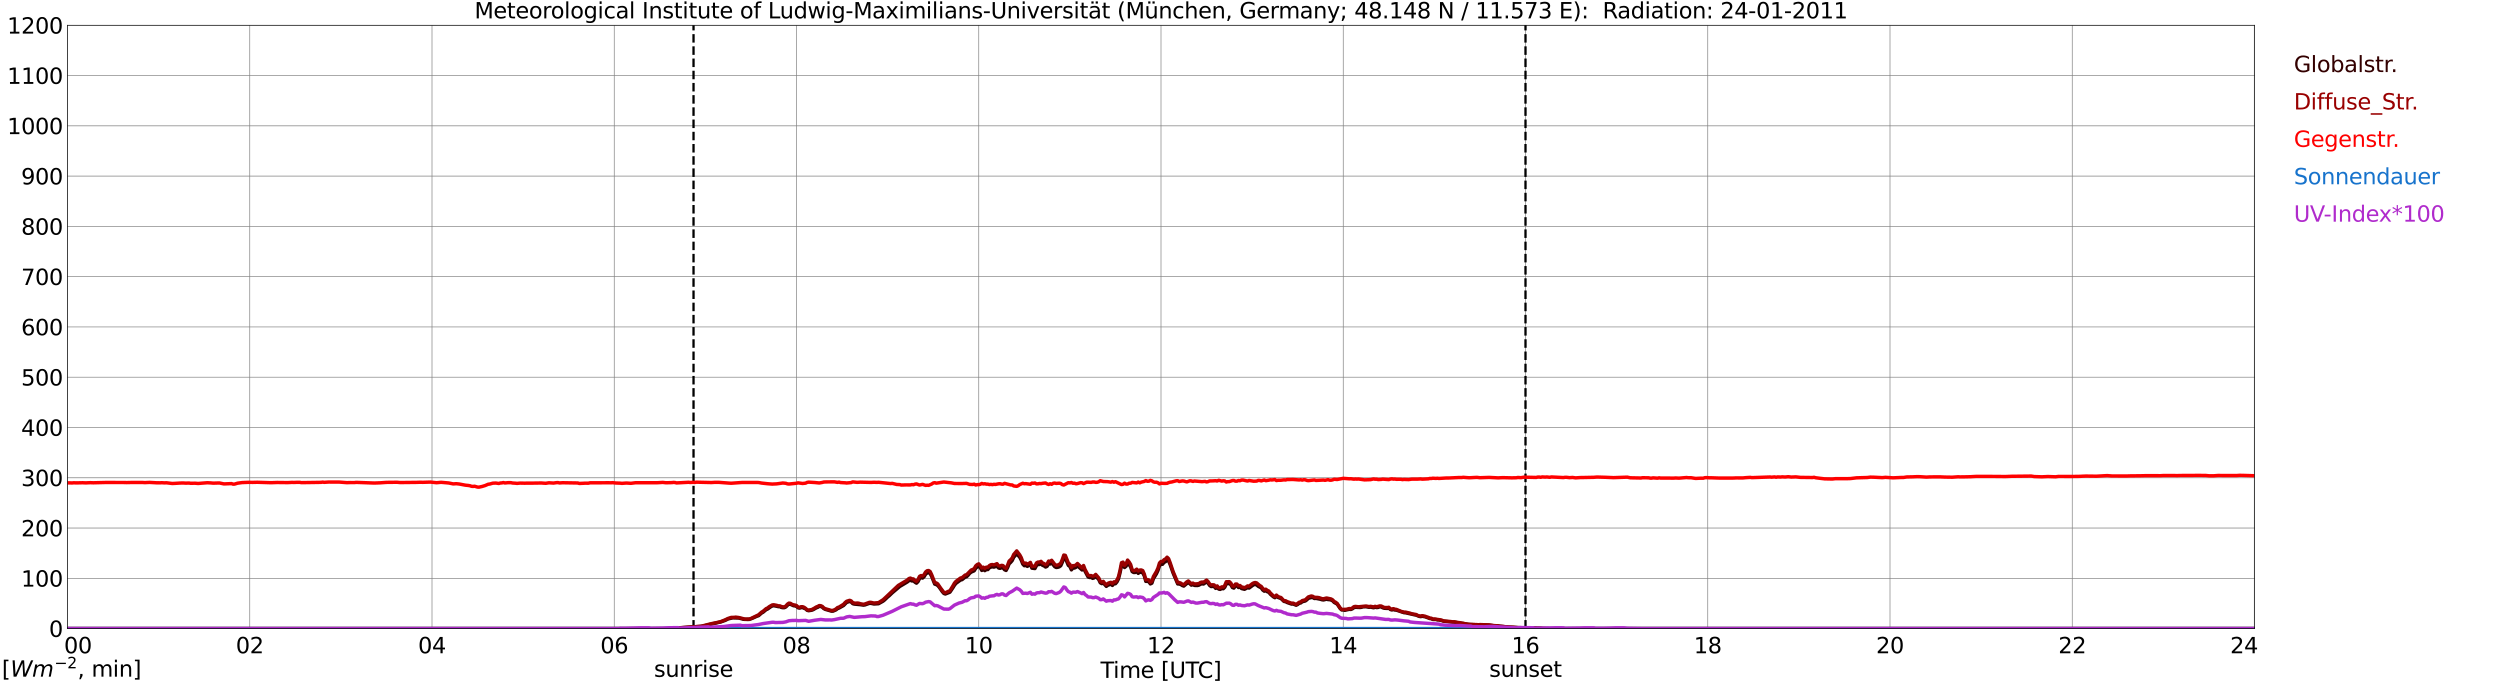 <?xml version="1.0" encoding="utf-8" standalone="no"?>
<!DOCTYPE svg PUBLIC "-//W3C//DTD SVG 1.1//EN"
  "http://www.w3.org/Graphics/SVG/1.1/DTD/svg11.dtd">
<svg xmlns:xlink="http://www.w3.org/1999/xlink" width="1085.4pt" height="296.64pt" viewBox="0 0 1085.4 296.64" xmlns="http://www.w3.org/2000/svg" version="1.1">
 <defs>
  <style type="text/css">*{stroke-linejoin: round; stroke-linecap: butt}</style>
 </defs>
 <g id="figure_1">
  <g id="patch_1">
   <path d="M 0 296.64 
L 1085.4 296.64 
L 1085.4 0 
L 0 0 
z
" style="fill: #ffffff"/>
  </g>
  <g id="axes_1">
   <g id="patch_2">
    <path d="M 29.306 272.909 
L 978.814 272.909 
L 978.814 10.976 
L 29.306 10.976 
z
" style="fill: #ffffff"/>
   </g>
   <g id="patch_3">
    <path d="M 978.814 272.909 
L 978.814 272.909 
L 978.814 10.976 
L 978.814 10.976 
z
" clip-path="url(#p38b57f570a)" style="fill: #d3d3d3; opacity: 0.25; stroke: #d3d3d3; stroke-linejoin: miter"/>
   </g>
   <g id="matplotlib.axis_1">
    <g id="xtick_1">
     <g id="line2d_1">
      <path d="M 29.306 272.909 
L 29.306 10.976 
" clip-path="url(#p38b57f570a)" style="fill: none; stroke: #808080; stroke-width: 0.3; stroke-linecap: square"/>
     </g>
     <g id="line2d_2"/>
     <g id="text_1">
      <!--    00 -->
      <g transform="translate(18.733 283.627) scale(0.095 -0.095)">
       <defs>
        <path id="DejaVuSans-20" transform="scale(0.016)"/>
        <path id="DejaVuSans-30" d="M 2034 4250 
Q 1547 4250 1301 3770 
Q 1056 3291 1056 2328 
Q 1056 1369 1301 889 
Q 1547 409 2034 409 
Q 2525 409 2770 889 
Q 3016 1369 3016 2328 
Q 3016 3291 2770 3770 
Q 2525 4250 2034 4250 
z
M 2034 4750 
Q 2819 4750 3233 4129 
Q 3647 3509 3647 2328 
Q 3647 1150 3233 529 
Q 2819 -91 2034 -91 
Q 1250 -91 836 529 
Q 422 1150 422 2328 
Q 422 3509 836 4129 
Q 1250 4750 2034 4750 
z
" transform="scale(0.016)"/>
       </defs>
       <use xlink:href="#DejaVuSans-20"/>
       <use xlink:href="#DejaVuSans-20" transform="translate(31.787 0)"/>
       <use xlink:href="#DejaVuSans-20" transform="translate(63.574 0)"/>
       <use xlink:href="#DejaVuSans-30" transform="translate(95.361 0)"/>
       <use xlink:href="#DejaVuSans-30" transform="translate(158.984 0)"/>
      </g>
     </g>
    </g>
    <g id="xtick_2">
     <g id="line2d_3">
      <path d="M 108.431 272.909 
L 108.431 10.976 
" clip-path="url(#p38b57f570a)" style="fill: none; stroke: #808080; stroke-width: 0.3; stroke-linecap: square"/>
     </g>
     <g id="line2d_4"/>
     <g id="text_2">
      <!-- 02 -->
      <g transform="translate(102.387 283.627) scale(0.095 -0.095)">
       <defs>
        <path id="DejaVuSans-32" d="M 1228 531 
L 3431 531 
L 3431 0 
L 469 0 
L 469 531 
Q 828 903 1448 1529 
Q 2069 2156 2228 2338 
Q 2531 2678 2651 2914 
Q 2772 3150 2772 3378 
Q 2772 3750 2511 3984 
Q 2250 4219 1831 4219 
Q 1534 4219 1204 4116 
Q 875 4013 500 3803 
L 500 4441 
Q 881 4594 1212 4672 
Q 1544 4750 1819 4750 
Q 2544 4750 2975 4387 
Q 3406 4025 3406 3419 
Q 3406 3131 3298 2873 
Q 3191 2616 2906 2266 
Q 2828 2175 2409 1742 
Q 1991 1309 1228 531 
z
" transform="scale(0.016)"/>
       </defs>
       <use xlink:href="#DejaVuSans-30"/>
       <use xlink:href="#DejaVuSans-32" transform="translate(63.623 0)"/>
      </g>
     </g>
    </g>
    <g id="xtick_3">
     <g id="line2d_5">
      <path d="M 187.557 272.909 
L 187.557 10.976 
" clip-path="url(#p38b57f570a)" style="fill: none; stroke: #808080; stroke-width: 0.3; stroke-linecap: square"/>
     </g>
     <g id="line2d_6"/>
     <g id="text_3">
      <!-- 04 -->
      <g transform="translate(181.513 283.627) scale(0.095 -0.095)">
       <defs>
        <path id="DejaVuSans-34" d="M 2419 4116 
L 825 1625 
L 2419 1625 
L 2419 4116 
z
M 2253 4666 
L 3047 4666 
L 3047 1625 
L 3713 1625 
L 3713 1100 
L 3047 1100 
L 3047 0 
L 2419 0 
L 2419 1100 
L 313 1100 
L 313 1709 
L 2253 4666 
z
" transform="scale(0.016)"/>
       </defs>
       <use xlink:href="#DejaVuSans-30"/>
       <use xlink:href="#DejaVuSans-34" transform="translate(63.623 0)"/>
      </g>
     </g>
    </g>
    <g id="xtick_4">
     <g id="line2d_7">
      <path d="M 266.683 272.909 
L 266.683 10.976 
" clip-path="url(#p38b57f570a)" style="fill: none; stroke: #808080; stroke-width: 0.3; stroke-linecap: square"/>
     </g>
     <g id="line2d_8"/>
     <g id="text_4">
      <!-- 06 -->
      <g transform="translate(260.638 283.627) scale(0.095 -0.095)">
       <defs>
        <path id="DejaVuSans-36" d="M 2113 2584 
Q 1688 2584 1439 2293 
Q 1191 2003 1191 1497 
Q 1191 994 1439 701 
Q 1688 409 2113 409 
Q 2538 409 2786 701 
Q 3034 994 3034 1497 
Q 3034 2003 2786 2293 
Q 2538 2584 2113 2584 
z
M 3366 4563 
L 3366 3988 
Q 3128 4100 2886 4159 
Q 2644 4219 2406 4219 
Q 1781 4219 1451 3797 
Q 1122 3375 1075 2522 
Q 1259 2794 1537 2939 
Q 1816 3084 2150 3084 
Q 2853 3084 3261 2657 
Q 3669 2231 3669 1497 
Q 3669 778 3244 343 
Q 2819 -91 2113 -91 
Q 1303 -91 875 529 
Q 447 1150 447 2328 
Q 447 3434 972 4092 
Q 1497 4750 2381 4750 
Q 2619 4750 2861 4703 
Q 3103 4656 3366 4563 
z
" transform="scale(0.016)"/>
       </defs>
       <use xlink:href="#DejaVuSans-30"/>
       <use xlink:href="#DejaVuSans-36" transform="translate(63.623 0)"/>
      </g>
     </g>
    </g>
    <g id="xtick_5">
     <g id="line2d_9">
      <path d="M 345.808 272.909 
L 345.808 10.976 
" clip-path="url(#p38b57f570a)" style="fill: none; stroke: #808080; stroke-width: 0.3; stroke-linecap: square"/>
     </g>
     <g id="line2d_10"/>
     <g id="text_5">
      <!-- 08 -->
      <g transform="translate(339.764 283.627) scale(0.095 -0.095)">
       <defs>
        <path id="DejaVuSans-38" d="M 2034 2216 
Q 1584 2216 1326 1975 
Q 1069 1734 1069 1313 
Q 1069 891 1326 650 
Q 1584 409 2034 409 
Q 2484 409 2743 651 
Q 3003 894 3003 1313 
Q 3003 1734 2745 1975 
Q 2488 2216 2034 2216 
z
M 1403 2484 
Q 997 2584 770 2862 
Q 544 3141 544 3541 
Q 544 4100 942 4425 
Q 1341 4750 2034 4750 
Q 2731 4750 3128 4425 
Q 3525 4100 3525 3541 
Q 3525 3141 3298 2862 
Q 3072 2584 2669 2484 
Q 3125 2378 3379 2068 
Q 3634 1759 3634 1313 
Q 3634 634 3220 271 
Q 2806 -91 2034 -91 
Q 1263 -91 848 271 
Q 434 634 434 1313 
Q 434 1759 690 2068 
Q 947 2378 1403 2484 
z
M 1172 3481 
Q 1172 3119 1398 2916 
Q 1625 2713 2034 2713 
Q 2441 2713 2670 2916 
Q 2900 3119 2900 3481 
Q 2900 3844 2670 4047 
Q 2441 4250 2034 4250 
Q 1625 4250 1398 4047 
Q 1172 3844 1172 3481 
z
" transform="scale(0.016)"/>
       </defs>
       <use xlink:href="#DejaVuSans-30"/>
       <use xlink:href="#DejaVuSans-38" transform="translate(63.623 0)"/>
      </g>
     </g>
    </g>
    <g id="xtick_6">
     <g id="line2d_11">
      <path d="M 424.934 272.909 
L 424.934 10.976 
" clip-path="url(#p38b57f570a)" style="fill: none; stroke: #808080; stroke-width: 0.3; stroke-linecap: square"/>
     </g>
     <g id="line2d_12"/>
     <g id="text_6">
      <!-- 10 -->
      <g transform="translate(418.89 283.627) scale(0.095 -0.095)">
       <defs>
        <path id="DejaVuSans-31" d="M 794 531 
L 1825 531 
L 1825 4091 
L 703 3866 
L 703 4441 
L 1819 4666 
L 2450 4666 
L 2450 531 
L 3481 531 
L 3481 0 
L 794 0 
L 794 531 
z
" transform="scale(0.016)"/>
       </defs>
       <use xlink:href="#DejaVuSans-31"/>
       <use xlink:href="#DejaVuSans-30" transform="translate(63.623 0)"/>
      </g>
     </g>
    </g>
    <g id="xtick_7">
     <g id="line2d_13">
      <path d="M 504.06 272.909 
L 504.06 10.976 
" clip-path="url(#p38b57f570a)" style="fill: none; stroke: #808080; stroke-width: 0.3; stroke-linecap: square"/>
     </g>
     <g id="line2d_14"/>
     <g id="text_7">
      <!-- 12 -->
      <g transform="translate(498.015 283.627) scale(0.095 -0.095)">
       <use xlink:href="#DejaVuSans-31"/>
       <use xlink:href="#DejaVuSans-32" transform="translate(63.623 0)"/>
      </g>
     </g>
    </g>
    <g id="xtick_8">
     <g id="line2d_15">
      <path d="M 583.185 272.909 
L 583.185 10.976 
" clip-path="url(#p38b57f570a)" style="fill: none; stroke: #808080; stroke-width: 0.3; stroke-linecap: square"/>
     </g>
     <g id="line2d_16"/>
     <g id="text_8">
      <!-- 14 -->
      <g transform="translate(577.141 283.627) scale(0.095 -0.095)">
       <use xlink:href="#DejaVuSans-31"/>
       <use xlink:href="#DejaVuSans-34" transform="translate(63.623 0)"/>
      </g>
     </g>
    </g>
    <g id="xtick_9">
     <g id="line2d_17">
      <path d="M 662.311 272.909 
L 662.311 10.976 
" clip-path="url(#p38b57f570a)" style="fill: none; stroke: #808080; stroke-width: 0.3; stroke-linecap: square"/>
     </g>
     <g id="line2d_18"/>
     <g id="text_9">
      <!-- 16 -->
      <g transform="translate(656.267 283.627) scale(0.095 -0.095)">
       <use xlink:href="#DejaVuSans-31"/>
       <use xlink:href="#DejaVuSans-36" transform="translate(63.623 0)"/>
      </g>
     </g>
    </g>
    <g id="xtick_10">
     <g id="line2d_19">
      <path d="M 741.437 272.909 
L 741.437 10.976 
" clip-path="url(#p38b57f570a)" style="fill: none; stroke: #808080; stroke-width: 0.3; stroke-linecap: square"/>
     </g>
     <g id="line2d_20"/>
     <g id="text_10">
      <!-- 18 -->
      <g transform="translate(735.392 283.627) scale(0.095 -0.095)">
       <use xlink:href="#DejaVuSans-31"/>
       <use xlink:href="#DejaVuSans-38" transform="translate(63.623 0)"/>
      </g>
     </g>
    </g>
    <g id="xtick_11">
     <g id="line2d_21">
      <path d="M 820.562 272.909 
L 820.562 10.976 
" clip-path="url(#p38b57f570a)" style="fill: none; stroke: #808080; stroke-width: 0.3; stroke-linecap: square"/>
     </g>
     <g id="line2d_22"/>
     <g id="text_11">
      <!-- 20 -->
      <g transform="translate(814.518 283.627) scale(0.095 -0.095)">
       <use xlink:href="#DejaVuSans-32"/>
       <use xlink:href="#DejaVuSans-30" transform="translate(63.623 0)"/>
      </g>
     </g>
    </g>
    <g id="xtick_12">
     <g id="line2d_23">
      <path d="M 899.688 272.909 
L 899.688 10.976 
" clip-path="url(#p38b57f570a)" style="fill: none; stroke: #808080; stroke-width: 0.3; stroke-linecap: square"/>
     </g>
     <g id="line2d_24"/>
     <g id="text_12">
      <!-- 22 -->
      <g transform="translate(893.644 283.627) scale(0.095 -0.095)">
       <use xlink:href="#DejaVuSans-32"/>
       <use xlink:href="#DejaVuSans-32" transform="translate(63.623 0)"/>
      </g>
     </g>
    </g>
    <g id="xtick_13">
     <g id="line2d_25">
      <path d="M 978.814 272.909 
L 978.814 10.976 
" clip-path="url(#p38b57f570a)" style="fill: none; stroke: #808080; stroke-width: 0.3; stroke-linecap: square"/>
     </g>
     <g id="line2d_26"/>
     <g id="text_13">
      <!-- 24    -->
      <g transform="translate(968.241 283.627) scale(0.095 -0.095)">
       <use xlink:href="#DejaVuSans-32"/>
       <use xlink:href="#DejaVuSans-34" transform="translate(63.623 0)"/>
       <use xlink:href="#DejaVuSans-20" transform="translate(127.246 0)"/>
       <use xlink:href="#DejaVuSans-20" transform="translate(159.033 0)"/>
       <use xlink:href="#DejaVuSans-20" transform="translate(190.82 0)"/>
      </g>
     </g>
    </g>
    <g id="text_14">
     <!-- Time [UTC] -->
     <g transform="translate(477.806 294.322) scale(0.095 -0.095)">
      <defs>
       <path id="DejaVuSans-54" d="M -19 4666 
L 3928 4666 
L 3928 4134 
L 2272 4134 
L 2272 0 
L 1638 0 
L 1638 4134 
L -19 4134 
L -19 4666 
z
" transform="scale(0.016)"/>
       <path id="DejaVuSans-69" d="M 603 3500 
L 1178 3500 
L 1178 0 
L 603 0 
L 603 3500 
z
M 603 4863 
L 1178 4863 
L 1178 4134 
L 603 4134 
L 603 4863 
z
" transform="scale(0.016)"/>
       <path id="DejaVuSans-6d" d="M 3328 2828 
Q 3544 3216 3844 3400 
Q 4144 3584 4550 3584 
Q 5097 3584 5394 3201 
Q 5691 2819 5691 2113 
L 5691 0 
L 5113 0 
L 5113 2094 
Q 5113 2597 4934 2840 
Q 4756 3084 4391 3084 
Q 3944 3084 3684 2787 
Q 3425 2491 3425 1978 
L 3425 0 
L 2847 0 
L 2847 2094 
Q 2847 2600 2669 2842 
Q 2491 3084 2119 3084 
Q 1678 3084 1418 2786 
Q 1159 2488 1159 1978 
L 1159 0 
L 581 0 
L 581 3500 
L 1159 3500 
L 1159 2956 
Q 1356 3278 1631 3431 
Q 1906 3584 2284 3584 
Q 2666 3584 2933 3390 
Q 3200 3197 3328 2828 
z
" transform="scale(0.016)"/>
       <path id="DejaVuSans-65" d="M 3597 1894 
L 3597 1613 
L 953 1613 
Q 991 1019 1311 708 
Q 1631 397 2203 397 
Q 2534 397 2845 478 
Q 3156 559 3463 722 
L 3463 178 
Q 3153 47 2828 -22 
Q 2503 -91 2169 -91 
Q 1331 -91 842 396 
Q 353 884 353 1716 
Q 353 2575 817 3079 
Q 1281 3584 2069 3584 
Q 2775 3584 3186 3129 
Q 3597 2675 3597 1894 
z
M 3022 2063 
Q 3016 2534 2758 2815 
Q 2500 3097 2075 3097 
Q 1594 3097 1305 2825 
Q 1016 2553 972 2059 
L 3022 2063 
z
" transform="scale(0.016)"/>
       <path id="DejaVuSans-5b" d="M 550 4863 
L 1875 4863 
L 1875 4416 
L 1125 4416 
L 1125 -397 
L 1875 -397 
L 1875 -844 
L 550 -844 
L 550 4863 
z
" transform="scale(0.016)"/>
       <path id="DejaVuSans-55" d="M 556 4666 
L 1191 4666 
L 1191 1831 
Q 1191 1081 1462 751 
Q 1734 422 2344 422 
Q 2950 422 3222 751 
Q 3494 1081 3494 1831 
L 3494 4666 
L 4128 4666 
L 4128 1753 
Q 4128 841 3676 375 
Q 3225 -91 2344 -91 
Q 1459 -91 1007 375 
Q 556 841 556 1753 
L 556 4666 
z
" transform="scale(0.016)"/>
       <path id="DejaVuSans-43" d="M 4122 4306 
L 4122 3641 
Q 3803 3938 3442 4084 
Q 3081 4231 2675 4231 
Q 1875 4231 1450 3742 
Q 1025 3253 1025 2328 
Q 1025 1406 1450 917 
Q 1875 428 2675 428 
Q 3081 428 3442 575 
Q 3803 722 4122 1019 
L 4122 359 
Q 3791 134 3420 21 
Q 3050 -91 2638 -91 
Q 1578 -91 968 557 
Q 359 1206 359 2328 
Q 359 3453 968 4101 
Q 1578 4750 2638 4750 
Q 3056 4750 3426 4639 
Q 3797 4528 4122 4306 
z
" transform="scale(0.016)"/>
       <path id="DejaVuSans-5d" d="M 1947 4863 
L 1947 -844 
L 622 -844 
L 622 -397 
L 1369 -397 
L 1369 4416 
L 622 4416 
L 622 4863 
L 1947 4863 
z
" transform="scale(0.016)"/>
      </defs>
      <use xlink:href="#DejaVuSans-54"/>
      <use xlink:href="#DejaVuSans-69" transform="translate(57.959 0)"/>
      <use xlink:href="#DejaVuSans-6d" transform="translate(85.742 0)"/>
      <use xlink:href="#DejaVuSans-65" transform="translate(183.154 0)"/>
      <use xlink:href="#DejaVuSans-20" transform="translate(244.678 0)"/>
      <use xlink:href="#DejaVuSans-5b" transform="translate(276.465 0)"/>
      <use xlink:href="#DejaVuSans-55" transform="translate(315.479 0)"/>
      <use xlink:href="#DejaVuSans-54" transform="translate(388.672 0)"/>
      <use xlink:href="#DejaVuSans-43" transform="translate(443.881 0)"/>
      <use xlink:href="#DejaVuSans-5d" transform="translate(513.705 0)"/>
     </g>
    </g>
   </g>
   <g id="matplotlib.axis_2">
    <g id="ytick_1">
     <g id="line2d_27">
      <path d="M 29.306 272.909 
L 978.814 272.909 
" clip-path="url(#p38b57f570a)" style="fill: none; stroke: #808080; stroke-width: 0.3; stroke-linecap: square"/>
     </g>
     <g id="line2d_28"/>
     <g id="text_15">
      <!-- 0 -->
      <g transform="translate(21.261 276.518) scale(0.095 -0.095)">
       <use xlink:href="#DejaVuSans-30"/>
      </g>
     </g>
    </g>
    <g id="ytick_2">
     <g id="line2d_29">
      <path d="M 29.306 251.081 
L 978.814 251.081 
" clip-path="url(#p38b57f570a)" style="fill: none; stroke: #808080; stroke-width: 0.3; stroke-linecap: square"/>
     </g>
     <g id="line2d_30"/>
     <g id="text_16">
      <!-- 100 -->
      <g transform="translate(9.173 254.69) scale(0.095 -0.095)">
       <use xlink:href="#DejaVuSans-31"/>
       <use xlink:href="#DejaVuSans-30" transform="translate(63.623 0)"/>
       <use xlink:href="#DejaVuSans-30" transform="translate(127.246 0)"/>
      </g>
     </g>
    </g>
    <g id="ytick_3">
     <g id="line2d_31">
      <path d="M 29.306 229.253 
L 978.814 229.253 
" clip-path="url(#p38b57f570a)" style="fill: none; stroke: #808080; stroke-width: 0.3; stroke-linecap: square"/>
     </g>
     <g id="line2d_32"/>
     <g id="text_17">
      <!-- 200 -->
      <g transform="translate(9.173 232.863) scale(0.095 -0.095)">
       <use xlink:href="#DejaVuSans-32"/>
       <use xlink:href="#DejaVuSans-30" transform="translate(63.623 0)"/>
       <use xlink:href="#DejaVuSans-30" transform="translate(127.246 0)"/>
      </g>
     </g>
    </g>
    <g id="ytick_4">
     <g id="line2d_33">
      <path d="M 29.306 207.426 
L 978.814 207.426 
" clip-path="url(#p38b57f570a)" style="fill: none; stroke: #808080; stroke-width: 0.3; stroke-linecap: square"/>
     </g>
     <g id="line2d_34"/>
     <g id="text_18">
      <!-- 300 -->
      <g transform="translate(9.173 211.035) scale(0.095 -0.095)">
       <defs>
        <path id="DejaVuSans-33" d="M 2597 2516 
Q 3050 2419 3304 2112 
Q 3559 1806 3559 1356 
Q 3559 666 3084 287 
Q 2609 -91 1734 -91 
Q 1441 -91 1130 -33 
Q 819 25 488 141 
L 488 750 
Q 750 597 1062 519 
Q 1375 441 1716 441 
Q 2309 441 2620 675 
Q 2931 909 2931 1356 
Q 2931 1769 2642 2001 
Q 2353 2234 1838 2234 
L 1294 2234 
L 1294 2753 
L 1863 2753 
Q 2328 2753 2575 2939 
Q 2822 3125 2822 3475 
Q 2822 3834 2567 4026 
Q 2313 4219 1838 4219 
Q 1578 4219 1281 4162 
Q 984 4106 628 3988 
L 628 4550 
Q 988 4650 1302 4700 
Q 1616 4750 1894 4750 
Q 2613 4750 3031 4423 
Q 3450 4097 3450 3541 
Q 3450 3153 3228 2886 
Q 3006 2619 2597 2516 
z
" transform="scale(0.016)"/>
       </defs>
       <use xlink:href="#DejaVuSans-33"/>
       <use xlink:href="#DejaVuSans-30" transform="translate(63.623 0)"/>
       <use xlink:href="#DejaVuSans-30" transform="translate(127.246 0)"/>
      </g>
     </g>
    </g>
    <g id="ytick_5">
     <g id="line2d_35">
      <path d="M 29.306 185.598 
L 978.814 185.598 
" clip-path="url(#p38b57f570a)" style="fill: none; stroke: #808080; stroke-width: 0.3; stroke-linecap: square"/>
     </g>
     <g id="line2d_36"/>
     <g id="text_19">
      <!-- 400 -->
      <g transform="translate(9.173 189.207) scale(0.095 -0.095)">
       <use xlink:href="#DejaVuSans-34"/>
       <use xlink:href="#DejaVuSans-30" transform="translate(63.623 0)"/>
       <use xlink:href="#DejaVuSans-30" transform="translate(127.246 0)"/>
      </g>
     </g>
    </g>
    <g id="ytick_6">
     <g id="line2d_37">
      <path d="M 29.306 163.77 
L 978.814 163.77 
" clip-path="url(#p38b57f570a)" style="fill: none; stroke: #808080; stroke-width: 0.3; stroke-linecap: square"/>
     </g>
     <g id="line2d_38"/>
     <g id="text_20">
      <!-- 500 -->
      <g transform="translate(9.173 167.379) scale(0.095 -0.095)">
       <defs>
        <path id="DejaVuSans-35" d="M 691 4666 
L 3169 4666 
L 3169 4134 
L 1269 4134 
L 1269 2991 
Q 1406 3038 1543 3061 
Q 1681 3084 1819 3084 
Q 2600 3084 3056 2656 
Q 3513 2228 3513 1497 
Q 3513 744 3044 326 
Q 2575 -91 1722 -91 
Q 1428 -91 1123 -41 
Q 819 9 494 109 
L 494 744 
Q 775 591 1075 516 
Q 1375 441 1709 441 
Q 2250 441 2565 725 
Q 2881 1009 2881 1497 
Q 2881 1984 2565 2268 
Q 2250 2553 1709 2553 
Q 1456 2553 1204 2497 
Q 953 2441 691 2322 
L 691 4666 
z
" transform="scale(0.016)"/>
       </defs>
       <use xlink:href="#DejaVuSans-35"/>
       <use xlink:href="#DejaVuSans-30" transform="translate(63.623 0)"/>
       <use xlink:href="#DejaVuSans-30" transform="translate(127.246 0)"/>
      </g>
     </g>
    </g>
    <g id="ytick_7">
     <g id="line2d_39">
      <path d="M 29.306 141.942 
L 978.814 141.942 
" clip-path="url(#p38b57f570a)" style="fill: none; stroke: #808080; stroke-width: 0.3; stroke-linecap: square"/>
     </g>
     <g id="line2d_40"/>
     <g id="text_21">
      <!-- 600 -->
      <g transform="translate(9.173 145.551) scale(0.095 -0.095)">
       <use xlink:href="#DejaVuSans-36"/>
       <use xlink:href="#DejaVuSans-30" transform="translate(63.623 0)"/>
       <use xlink:href="#DejaVuSans-30" transform="translate(127.246 0)"/>
      </g>
     </g>
    </g>
    <g id="ytick_8">
     <g id="line2d_41">
      <path d="M 29.306 120.114 
L 978.814 120.114 
" clip-path="url(#p38b57f570a)" style="fill: none; stroke: #808080; stroke-width: 0.3; stroke-linecap: square"/>
     </g>
     <g id="line2d_42"/>
     <g id="text_22">
      <!-- 700 -->
      <g transform="translate(9.173 123.724) scale(0.095 -0.095)">
       <defs>
        <path id="DejaVuSans-37" d="M 525 4666 
L 3525 4666 
L 3525 4397 
L 1831 0 
L 1172 0 
L 2766 4134 
L 525 4134 
L 525 4666 
z
" transform="scale(0.016)"/>
       </defs>
       <use xlink:href="#DejaVuSans-37"/>
       <use xlink:href="#DejaVuSans-30" transform="translate(63.623 0)"/>
       <use xlink:href="#DejaVuSans-30" transform="translate(127.246 0)"/>
      </g>
     </g>
    </g>
    <g id="ytick_9">
     <g id="line2d_43">
      <path d="M 29.306 98.287 
L 978.814 98.287 
" clip-path="url(#p38b57f570a)" style="fill: none; stroke: #808080; stroke-width: 0.3; stroke-linecap: square"/>
     </g>
     <g id="line2d_44"/>
     <g id="text_23">
      <!-- 800 -->
      <g transform="translate(9.173 101.896) scale(0.095 -0.095)">
       <use xlink:href="#DejaVuSans-38"/>
       <use xlink:href="#DejaVuSans-30" transform="translate(63.623 0)"/>
       <use xlink:href="#DejaVuSans-30" transform="translate(127.246 0)"/>
      </g>
     </g>
    </g>
    <g id="ytick_10">
     <g id="line2d_45">
      <path d="M 29.306 76.459 
L 978.814 76.459 
" clip-path="url(#p38b57f570a)" style="fill: none; stroke: #808080; stroke-width: 0.3; stroke-linecap: square"/>
     </g>
     <g id="line2d_46"/>
     <g id="text_24">
      <!-- 900 -->
      <g transform="translate(9.173 80.068) scale(0.095 -0.095)">
       <defs>
        <path id="DejaVuSans-39" d="M 703 97 
L 703 672 
Q 941 559 1184 500 
Q 1428 441 1663 441 
Q 2288 441 2617 861 
Q 2947 1281 2994 2138 
Q 2813 1869 2534 1725 
Q 2256 1581 1919 1581 
Q 1219 1581 811 2004 
Q 403 2428 403 3163 
Q 403 3881 828 4315 
Q 1253 4750 1959 4750 
Q 2769 4750 3195 4129 
Q 3622 3509 3622 2328 
Q 3622 1225 3098 567 
Q 2575 -91 1691 -91 
Q 1453 -91 1209 -44 
Q 966 3 703 97 
z
M 1959 2075 
Q 2384 2075 2632 2365 
Q 2881 2656 2881 3163 
Q 2881 3666 2632 3958 
Q 2384 4250 1959 4250 
Q 1534 4250 1286 3958 
Q 1038 3666 1038 3163 
Q 1038 2656 1286 2365 
Q 1534 2075 1959 2075 
z
" transform="scale(0.016)"/>
       </defs>
       <use xlink:href="#DejaVuSans-39"/>
       <use xlink:href="#DejaVuSans-30" transform="translate(63.623 0)"/>
       <use xlink:href="#DejaVuSans-30" transform="translate(127.246 0)"/>
      </g>
     </g>
    </g>
    <g id="ytick_11">
     <g id="line2d_47">
      <path d="M 29.306 54.631 
L 978.814 54.631 
" clip-path="url(#p38b57f570a)" style="fill: none; stroke: #808080; stroke-width: 0.3; stroke-linecap: square"/>
     </g>
     <g id="line2d_48"/>
     <g id="text_25">
      <!-- 1000 -->
      <g transform="translate(3.128 58.24) scale(0.095 -0.095)">
       <use xlink:href="#DejaVuSans-31"/>
       <use xlink:href="#DejaVuSans-30" transform="translate(63.623 0)"/>
       <use xlink:href="#DejaVuSans-30" transform="translate(127.246 0)"/>
       <use xlink:href="#DejaVuSans-30" transform="translate(190.869 0)"/>
      </g>
     </g>
    </g>
    <g id="ytick_12">
     <g id="line2d_49">
      <path d="M 29.306 32.803 
L 978.814 32.803 
" clip-path="url(#p38b57f570a)" style="fill: none; stroke: #808080; stroke-width: 0.3; stroke-linecap: square"/>
     </g>
     <g id="line2d_50"/>
     <g id="text_26">
      <!-- 1100 -->
      <g transform="translate(3.128 36.413) scale(0.095 -0.095)">
       <use xlink:href="#DejaVuSans-31"/>
       <use xlink:href="#DejaVuSans-31" transform="translate(63.623 0)"/>
       <use xlink:href="#DejaVuSans-30" transform="translate(127.246 0)"/>
       <use xlink:href="#DejaVuSans-30" transform="translate(190.869 0)"/>
      </g>
     </g>
    </g>
    <g id="ytick_13">
     <g id="line2d_51">
      <path d="M 29.306 10.976 
L 978.814 10.976 
" clip-path="url(#p38b57f570a)" style="fill: none; stroke: #808080; stroke-width: 0.3; stroke-linecap: square"/>
     </g>
     <g id="line2d_52"/>
     <g id="text_27">
      <!-- 1200 -->
      <g transform="translate(3.128 14.585) scale(0.095 -0.095)">
       <use xlink:href="#DejaVuSans-31"/>
       <use xlink:href="#DejaVuSans-32" transform="translate(63.623 0)"/>
       <use xlink:href="#DejaVuSans-30" transform="translate(127.246 0)"/>
       <use xlink:href="#DejaVuSans-30" transform="translate(190.869 0)"/>
      </g>
     </g>
    </g>
   </g>
   <g id="line2d_53">
    <path d="M 301.102 272.909 
L 301.102 10.976 
" clip-path="url(#p38b57f570a)" style="fill: none; stroke-dasharray: 3.7,1.6; stroke-dashoffset: 0; stroke: #000000"/>
   </g>
   <g id="line2d_54">
    <path d="M 662.311 272.909 
L 662.311 10.976 
" clip-path="url(#p38b57f570a)" style="fill: none; stroke-dasharray: 3.7,1.6; stroke-dashoffset: 0; stroke: #000000"/>
   </g>
   <g id="line2d_55">
    <path d="M 29.306 272.909 
L 293.058 272.909 
L 293.717 272.675 
L 304.927 271.896 
L 311.521 270.34 
L 312.839 270.054 
L 314.818 269.357 
L 316.136 268.703 
L 318.114 268.251 
L 320.752 268.334 
L 322.071 268.661 
L 322.73 268.866 
L 324.708 268.947 
L 325.368 268.908 
L 326.686 268.414 
L 328.665 267.515 
L 329.324 267.31 
L 330.643 266.164 
L 331.302 265.795 
L 332.621 264.688 
L 333.28 264.403 
L 334.599 263.46 
L 335.258 263.091 
L 335.918 262.968 
L 337.236 263.215 
L 337.896 263.379 
L 338.555 263.379 
L 339.215 263.706 
L 339.874 263.828 
L 340.533 263.828 
L 341.193 263.501 
L 341.852 262.805 
L 342.512 262.314 
L 343.171 262.355 
L 344.49 262.968 
L 345.149 263.051 
L 345.808 263.254 
L 346.468 263.87 
L 347.127 264.034 
L 347.787 263.787 
L 348.446 263.787 
L 349.765 264.361 
L 350.424 264.974 
L 351.083 265.138 
L 352.402 264.935 
L 353.062 264.688 
L 354.38 263.911 
L 355.04 263.665 
L 355.699 263.254 
L 356.359 263.296 
L 357.018 263.623 
L 357.677 264.239 
L 358.337 264.566 
L 360.315 265.138 
L 360.974 265.343 
L 361.634 265.343 
L 362.952 264.771 
L 363.612 264.239 
L 364.271 263.992 
L 366.249 262.888 
L 367.568 261.534 
L 368.887 261.126 
L 369.546 261.371 
L 370.206 262.067 
L 370.865 262.272 
L 373.502 262.519 
L 374.821 262.724 
L 375.481 262.641 
L 377.459 261.945 
L 378.118 261.945 
L 379.437 262.231 
L 381.415 262.108 
L 383.393 261.004 
L 384.053 260.471 
L 385.371 259.201 
L 386.031 258.668 
L 387.349 257.4 
L 390.646 254.615 
L 393.943 252.648 
L 394.603 252.116 
L 395.262 251.91 
L 395.921 252.24 
L 396.581 252.157 
L 397.24 252.771 
L 397.899 253.181 
L 398.559 252.526 
L 399.218 251.216 
L 399.878 250.765 
L 400.537 250.97 
L 401.196 250.396 
L 401.856 249.291 
L 402.515 248.759 
L 403.175 248.636 
L 403.834 249.003 
L 404.493 250.273 
L 405.812 253.591 
L 406.471 253.796 
L 407.131 254.205 
L 407.79 254.984 
L 409.109 256.868 
L 409.768 257.645 
L 410.428 257.891 
L 412.406 257.112 
L 413.725 255.148 
L 414.384 254.082 
L 415.043 253.264 
L 417.022 251.83 
L 417.681 251.666 
L 419 250.601 
L 419.659 250.396 
L 420.318 249.741 
L 420.978 248.922 
L 421.637 248.39 
L 422.956 247.816 
L 423.615 246.711 
L 424.275 246.137 
L 424.934 245.89 
L 425.593 246.464 
L 426.253 247.652 
L 426.912 247.244 
L 427.572 247.735 
L 428.231 247.283 
L 428.89 247.283 
L 429.55 246.506 
L 430.209 246.22 
L 430.869 246.096 
L 431.528 246.22 
L 432.847 245.768 
L 433.506 246.587 
L 434.165 246.75 
L 434.825 246.506 
L 435.484 246.587 
L 436.144 247.366 
L 436.803 247.652 
L 437.462 246.423 
L 438.122 244.786 
L 438.781 244.17 
L 439.44 243.393 
L 440.1 241.959 
L 441.419 240.444 
L 442.737 241.959 
L 443.397 243.23 
L 444.056 244.908 
L 444.716 245.604 
L 445.375 245.482 
L 446.034 245.89 
L 447.353 245.03 
L 448.012 246.67 
L 449.331 246.833 
L 449.991 245.524 
L 450.65 245.072 
L 451.309 245.072 
L 451.969 244.827 
L 452.628 245.441 
L 453.287 245.687 
L 453.947 246.179 
L 454.606 245.89 
L 455.266 244.744 
L 455.925 244.867 
L 456.584 244.336 
L 457.903 246.015 
L 458.563 246.384 
L 459.222 246.301 
L 459.881 246.096 
L 460.541 245.604 
L 461.2 244.131 
L 461.859 242.287 
L 462.519 242.328 
L 463.838 245.482 
L 464.497 245.932 
L 465.156 247.407 
L 465.816 246.628 
L 466.475 246.628 
L 467.134 246.301 
L 467.794 245.687 
L 469.772 247.447 
L 470.431 246.384 
L 471.091 248.021 
L 472.409 250.479 
L 473.069 250.723 
L 473.728 250.684 
L 474.388 251.092 
L 475.047 250.887 
L 475.706 250.19 
L 477.025 251.583 
L 477.685 253.017 
L 478.344 253.386 
L 479.003 253.1 
L 480.322 254.573 
L 480.981 254.082 
L 482.3 253.631 
L 482.96 254.163 
L 483.619 253.428 
L 484.278 253.428 
L 484.938 252.648 
L 485.597 251.339 
L 486.256 248.759 
L 486.916 245.524 
L 487.575 245.072 
L 488.235 246.384 
L 488.894 245.851 
L 489.553 244.458 
L 490.213 245.155 
L 490.872 246.137 
L 491.532 248.143 
L 492.191 248.553 
L 492.85 248.553 
L 493.51 248.104 
L 494.169 248.922 
L 494.828 248.431 
L 495.488 248.47 
L 496.147 248.717 
L 496.807 250.027 
L 497.466 252.404 
L 498.125 252.404 
L 498.785 252.568 
L 499.444 253.508 
L 500.103 253.181 
L 500.763 251.256 
L 502.082 249.086 
L 502.741 247.652 
L 503.4 245.646 
L 504.06 244.95 
L 504.719 244.991 
L 505.379 244.17 
L 506.038 243.843 
L 506.697 243.024 
L 507.357 243.557 
L 508.016 245.072 
L 509.335 248.839 
L 511.313 253.508 
L 511.972 253.55 
L 512.632 253.755 
L 513.291 254.205 
L 513.95 254.451 
L 515.269 253.345 
L 515.929 252.976 
L 516.588 253.428 
L 517.247 254.041 
L 517.907 253.796 
L 518.566 254.163 
L 519.885 254.205 
L 520.544 254.041 
L 521.204 253.631 
L 521.863 253.467 
L 522.522 253.55 
L 523.841 252.648 
L 524.501 253.181 
L 525.16 254.163 
L 525.819 254.654 
L 526.479 254.573 
L 527.138 254.654 
L 527.797 255.433 
L 528.457 255.065 
L 529.116 255.761 
L 529.776 255.883 
L 530.435 255.514 
L 531.094 255.597 
L 531.754 254.942 
L 532.413 253.428 
L 533.732 253.345 
L 534.391 253.877 
L 535.051 255.065 
L 535.71 255.311 
L 536.369 254.41 
L 537.029 254.327 
L 537.688 255.065 
L 538.348 254.859 
L 539.007 255.514 
L 540.326 255.844 
L 541.644 255.148 
L 542.304 255.311 
L 543.623 254.327 
L 544.282 253.877 
L 544.941 253.755 
L 545.601 253.96 
L 546.26 254.532 
L 547.579 255.228 
L 548.238 256.171 
L 548.898 256.662 
L 549.557 256.457 
L 550.216 256.907 
L 550.876 257.154 
L 551.535 257.972 
L 552.854 259.12 
L 553.513 259.487 
L 554.173 258.832 
L 554.832 259.365 
L 556.151 259.856 
L 557.47 261.126 
L 558.129 261.207 
L 558.788 261.576 
L 560.766 262.272 
L 561.426 262.231 
L 562.745 262.763 
L 563.404 262.436 
L 564.063 261.903 
L 564.723 261.781 
L 565.382 261.248 
L 566.701 260.921 
L 567.36 260.43 
L 568.02 259.775 
L 569.338 259.406 
L 569.998 259.448 
L 570.657 259.856 
L 571.317 259.775 
L 573.295 260.183 
L 573.954 260.388 
L 574.613 260.471 
L 575.932 260.144 
L 576.592 260.308 
L 577.251 260.347 
L 577.91 260.511 
L 578.57 260.84 
L 579.229 261.534 
L 580.548 262.272 
L 581.867 264.239 
L 582.526 264.811 
L 583.185 264.811 
L 583.845 264.974 
L 585.823 264.525 
L 586.482 264.608 
L 587.142 264.32 
L 587.801 263.828 
L 588.46 263.665 
L 590.439 263.748 
L 591.098 263.665 
L 591.757 263.46 
L 593.076 263.42 
L 594.395 263.665 
L 595.054 263.584 
L 596.373 263.87 
L 597.032 263.623 
L 597.692 263.787 
L 598.351 263.706 
L 599.011 263.46 
L 599.67 263.501 
L 600.329 263.87 
L 600.989 264.075 
L 602.307 264.156 
L 602.967 264.034 
L 603.626 264.608 
L 604.286 264.811 
L 604.945 264.647 
L 605.604 264.852 
L 606.264 264.894 
L 609.561 265.998 
L 610.22 266.04 
L 614.176 266.941 
L 614.836 267.063 
L 616.154 267.596 
L 616.814 267.718 
L 617.473 267.554 
L 618.792 267.801 
L 620.77 268.539 
L 621.429 268.62 
L 622.089 268.947 
L 623.408 268.947 
L 624.067 269.152 
L 624.726 269.152 
L 626.045 269.48 
L 626.705 269.685 
L 630.661 270.095 
L 631.32 270.095 
L 633.298 270.423 
L 634.617 270.586 
L 637.914 271.119 
L 641.87 271.283 
L 643.189 271.283 
L 644.508 271.363 
L 645.167 271.324 
L 648.464 271.652 
L 649.783 271.732 
L 651.761 271.937 
L 655.058 272.265 
L 661.652 272.592 
L 664.949 272.675 
L 666.927 272.715 
L 668.905 272.756 
L 669.564 272.909 
L 978.154 272.909 
L 978.154 272.909 
" clip-path="url(#p38b57f570a)" style="fill: none; stroke: #330000; stroke-width: 1.5; stroke-linecap: square"/>
   </g>
   <g id="line2d_56">
    <path d="M 29.306 272.909 
L 293.058 272.909 
L 293.717 272.555 
L 295.036 272.555 
L 304.267 271.924 
L 305.586 271.59 
L 306.905 271.254 
L 308.224 270.918 
L 309.543 270.623 
L 310.861 270.372 
L 312.839 269.91 
L 314.818 269.113 
L 316.136 268.484 
L 317.455 268.063 
L 318.774 268.022 
L 319.433 267.939 
L 320.752 268.105 
L 323.39 268.777 
L 325.368 268.735 
L 326.027 268.526 
L 329.324 266.93 
L 330.643 265.756 
L 331.302 265.376 
L 332.621 264.243 
L 333.28 263.951 
L 333.94 263.405 
L 335.258 262.648 
L 335.918 262.565 
L 337.236 262.816 
L 337.896 263.027 
L 338.555 263.027 
L 339.215 263.32 
L 339.874 263.488 
L 340.533 263.446 
L 341.193 263.11 
L 341.852 262.314 
L 342.512 261.851 
L 343.171 261.936 
L 343.83 262.355 
L 344.49 262.606 
L 345.149 262.691 
L 345.808 262.901 
L 346.468 263.529 
L 347.127 263.697 
L 347.787 263.405 
L 348.446 263.405 
L 349.105 263.656 
L 349.765 264.119 
L 350.424 264.747 
L 351.083 264.874 
L 352.402 264.664 
L 353.721 263.951 
L 354.38 263.529 
L 355.04 263.278 
L 355.699 262.901 
L 356.359 262.984 
L 357.018 263.278 
L 357.677 263.951 
L 358.337 264.285 
L 360.974 265.042 
L 361.634 264.998 
L 362.293 264.747 
L 362.952 264.37 
L 363.612 263.783 
L 364.271 263.573 
L 366.249 262.355 
L 366.909 261.6 
L 367.568 261.054 
L 368.887 260.633 
L 369.546 260.886 
L 370.206 261.6 
L 370.865 261.809 
L 371.524 261.892 
L 372.184 261.809 
L 372.843 261.892 
L 373.502 262.102 
L 374.821 262.355 
L 375.481 262.228 
L 377.459 261.515 
L 378.118 261.515 
L 379.437 261.809 
L 381.415 261.641 
L 383.393 260.382 
L 384.712 259.164 
L 389.987 254.17 
L 393.943 251.819 
L 394.603 251.188 
L 395.262 250.978 
L 395.921 251.315 
L 396.581 251.356 
L 397.24 252.028 
L 397.899 252.406 
L 398.559 251.609 
L 399.218 250.223 
L 399.878 249.887 
L 400.537 250.097 
L 401.196 249.468 
L 401.856 248.335 
L 402.515 247.789 
L 403.175 247.704 
L 403.834 248.126 
L 404.493 249.509 
L 405.812 252.91 
L 406.471 253.078 
L 407.131 253.497 
L 408.45 255.429 
L 409.768 257.149 
L 410.428 257.359 
L 411.746 256.73 
L 412.406 256.479 
L 413.725 254.338 
L 414.384 253.161 
L 415.043 252.406 
L 417.022 250.937 
L 417.681 250.81 
L 419 249.678 
L 419.659 249.509 
L 421.637 247.495 
L 422.297 247.244 
L 422.956 246.866 
L 423.615 245.69 
L 424.275 245.102 
L 424.934 244.808 
L 425.593 245.565 
L 426.253 246.613 
L 426.912 246.235 
L 427.572 246.781 
L 428.231 246.235 
L 428.89 246.277 
L 429.55 245.565 
L 430.209 245.185 
L 430.869 245.102 
L 431.528 245.27 
L 432.847 244.725 
L 433.506 245.565 
L 434.165 245.775 
L 434.825 245.439 
L 435.484 245.565 
L 436.144 246.362 
L 436.803 246.739 
L 437.462 245.353 
L 438.122 243.592 
L 438.781 243.003 
L 439.44 242.247 
L 440.1 240.737 
L 441.419 239.183 
L 442.737 240.905 
L 443.397 242.123 
L 444.056 243.97 
L 444.716 244.598 
L 445.375 244.474 
L 446.034 244.934 
L 446.694 244.64 
L 447.353 244.179 
L 448.012 245.899 
L 448.672 245.775 
L 449.331 245.816 
L 449.991 244.389 
L 450.65 244.011 
L 451.309 244.011 
L 451.969 243.716 
L 452.628 244.43 
L 453.287 244.683 
L 453.947 245.185 
L 454.606 244.808 
L 455.266 243.592 
L 455.925 243.716 
L 456.584 243.256 
L 457.903 244.976 
L 458.563 245.439 
L 459.222 245.312 
L 459.881 245.019 
L 460.541 244.474 
L 461.2 242.92 
L 461.859 240.988 
L 462.519 241.114 
L 463.838 244.389 
L 464.497 245.019 
L 465.156 246.403 
L 465.816 245.565 
L 466.475 245.607 
L 467.134 245.27 
L 467.794 244.64 
L 469.772 246.571 
L 470.431 245.522 
L 471.091 247.244 
L 472.409 249.719 
L 473.069 249.931 
L 473.728 249.887 
L 474.388 250.182 
L 475.047 250.014 
L 475.706 249.385 
L 477.025 250.896 
L 477.685 252.323 
L 478.344 252.742 
L 479.003 252.406 
L 479.663 253.288 
L 480.322 253.875 
L 480.981 253.288 
L 481.641 252.993 
L 482.3 252.825 
L 482.96 253.371 
L 483.619 252.616 
L 484.278 252.659 
L 484.938 251.819 
L 485.597 250.391 
L 486.256 247.704 
L 486.916 244.306 
L 487.575 244.053 
L 488.235 245.522 
L 488.894 244.808 
L 489.553 243.171 
L 490.213 243.97 
L 490.872 245.061 
L 491.532 247.327 
L 492.191 247.789 
L 492.85 247.621 
L 493.51 247.117 
L 494.169 247.914 
L 494.828 247.495 
L 495.488 247.453 
L 496.147 247.748 
L 496.807 249.217 
L 497.466 251.692 
L 498.125 251.609 
L 498.785 251.819 
L 499.444 252.784 
L 500.103 252.323 
L 500.763 250.308 
L 502.082 248.082 
L 502.741 246.613 
L 503.4 244.43 
L 504.06 243.76 
L 504.719 243.801 
L 505.379 243.003 
L 506.038 242.669 
L 506.697 241.911 
L 507.357 242.542 
L 508.016 244.262 
L 509.335 248.209 
L 511.313 252.91 
L 511.972 252.91 
L 512.632 253.161 
L 513.291 253.624 
L 513.95 253.834 
L 515.269 252.616 
L 515.929 252.238 
L 517.247 253.456 
L 517.907 253.161 
L 518.566 253.539 
L 519.885 253.456 
L 520.544 253.329 
L 521.204 252.869 
L 521.863 252.701 
L 522.522 252.784 
L 523.841 251.86 
L 524.501 252.491 
L 525.16 253.497 
L 525.819 254.002 
L 526.479 253.875 
L 527.138 253.96 
L 527.797 254.798 
L 528.457 254.379 
L 529.116 255.176 
L 529.776 255.22 
L 530.435 254.798 
L 531.094 254.883 
L 531.754 254.17 
L 532.413 252.574 
L 533.732 252.533 
L 534.391 253.161 
L 535.051 254.421 
L 535.71 254.547 
L 536.369 253.583 
L 537.029 253.583 
L 537.688 254.338 
L 538.348 254.211 
L 539.007 254.798 
L 540.326 255.134 
L 540.985 254.842 
L 541.644 254.379 
L 542.304 254.506 
L 543.623 253.456 
L 544.282 253.078 
L 544.941 252.91 
L 545.601 253.078 
L 546.919 254.211 
L 547.579 254.589 
L 548.238 255.471 
L 548.898 256.058 
L 549.557 255.807 
L 550.216 256.311 
L 550.876 256.603 
L 551.535 257.444 
L 552.854 258.703 
L 553.513 259.039 
L 554.173 258.367 
L 554.832 258.954 
L 555.491 259.249 
L 556.151 259.417 
L 557.47 260.845 
L 558.129 260.801 
L 558.788 261.179 
L 560.766 261.892 
L 561.426 261.851 
L 562.745 262.438 
L 564.063 261.473 
L 564.723 261.305 
L 565.382 260.759 
L 566.701 260.423 
L 568.02 259.164 
L 569.338 258.745 
L 569.998 258.913 
L 570.657 259.332 
L 571.976 259.373 
L 572.635 259.459 
L 573.954 259.919 
L 574.613 259.963 
L 575.932 259.627 
L 577.91 260.046 
L 578.57 260.423 
L 579.229 261.137 
L 579.889 261.473 
L 580.548 261.977 
L 581.867 263.951 
L 582.526 264.579 
L 584.504 264.538 
L 585.823 264.202 
L 586.482 264.285 
L 587.142 263.951 
L 587.801 263.405 
L 588.46 263.278 
L 589.779 263.446 
L 593.076 263.11 
L 594.395 263.361 
L 595.054 263.237 
L 596.373 263.488 
L 597.032 263.237 
L 597.692 263.446 
L 599.011 263.069 
L 599.67 263.11 
L 600.989 263.739 
L 602.307 263.783 
L 602.967 263.656 
L 603.626 264.285 
L 604.286 264.453 
L 604.945 264.243 
L 605.604 264.496 
L 606.264 264.579 
L 608.242 265.42 
L 609.561 265.756 
L 610.22 265.756 
L 612.198 266.216 
L 612.858 266.467 
L 614.836 266.804 
L 615.495 267.181 
L 616.154 267.393 
L 616.814 267.476 
L 617.473 267.308 
L 618.792 267.559 
L 619.451 267.853 
L 620.111 268.022 
L 620.77 268.358 
L 621.429 268.399 
L 622.089 268.777 
L 622.748 268.735 
L 625.386 269.113 
L 626.045 269.281 
L 626.705 269.576 
L 630.001 269.868 
L 630.661 269.995 
L 631.32 269.953 
L 632.639 270.204 
L 633.958 270.372 
L 634.617 270.582 
L 635.276 270.623 
L 637.255 271.045 
L 640.552 271.169 
L 641.211 271.169 
L 641.87 271.296 
L 642.53 271.169 
L 645.827 271.296 
L 646.486 271.296 
L 648.464 271.59 
L 649.783 271.673 
L 650.442 271.715 
L 651.102 271.883 
L 652.42 271.968 
L 655.058 272.261 
L 657.036 272.346 
L 659.014 272.514 
L 660.333 272.514 
L 662.97 272.597 
L 664.289 272.597 
L 667.586 272.682 
L 672.861 272.909 
L 978.154 272.909 
L 978.154 272.909 
" clip-path="url(#p38b57f570a)" style="fill: none; stroke: #990000; stroke-width: 1.5; stroke-linecap: square"/>
   </g>
   <g id="line2d_57">
    <path d="M 29.306 209.641 
L 30.625 209.654 
L 31.284 209.689 
L 31.943 209.61 
L 33.262 209.65 
L 35.9 209.589 
L 37.218 209.65 
L 39.197 209.558 
L 40.515 209.608 
L 45.79 209.473 
L 53.703 209.484 
L 55.022 209.517 
L 57.659 209.456 
L 58.978 209.458 
L 61.615 209.458 
L 62.934 209.532 
L 64.912 209.436 
L 68.209 209.621 
L 69.528 209.624 
L 70.187 209.569 
L 71.506 209.659 
L 72.166 209.595 
L 74.803 209.914 
L 76.781 209.811 
L 78.1 209.726 
L 79.419 209.689 
L 80.737 209.763 
L 82.056 209.713 
L 82.716 209.818 
L 84.694 209.794 
L 86.013 209.899 
L 89.969 209.589 
L 91.288 209.65 
L 92.606 209.765 
L 95.244 209.683 
L 97.222 210.095 
L 100.519 209.96 
L 101.178 210.202 
L 101.838 210.174 
L 103.156 209.783 
L 105.135 209.514 
L 107.772 209.41 
L 109.75 209.431 
L 111.728 209.383 
L 117.663 209.569 
L 120.3 209.473 
L 124.916 209.528 
L 126.894 209.427 
L 127.553 209.466 
L 128.872 209.412 
L 130.191 209.412 
L 130.85 209.543 
L 138.104 209.436 
L 139.422 209.41 
L 140.082 209.303 
L 140.741 209.412 
L 142.719 209.281 
L 147.335 209.301 
L 150.632 209.552 
L 151.951 209.508 
L 153.929 209.512 
L 154.588 209.423 
L 162.501 209.717 
L 165.138 209.617 
L 167.776 209.429 
L 172.391 209.379 
L 173.71 209.504 
L 180.963 209.425 
L 182.282 209.373 
L 183.601 209.405 
L 186.898 209.301 
L 189.535 209.578 
L 191.513 209.401 
L 194.81 209.689 
L 196.788 210.095 
L 198.107 209.999 
L 199.426 210.147 
L 202.063 210.645 
L 203.382 210.778 
L 204.042 210.896 
L 204.701 211.128 
L 205.36 211.195 
L 206.02 211.099 
L 207.339 211.475 
L 207.998 211.494 
L 209.317 211.206 
L 210.635 210.804 
L 211.954 210.235 
L 212.614 210.156 
L 213.932 209.781 
L 215.251 209.72 
L 216.57 209.907 
L 217.229 209.696 
L 217.889 209.661 
L 218.548 209.51 
L 219.207 209.687 
L 220.526 209.56 
L 221.845 209.558 
L 222.504 209.709 
L 223.823 209.789 
L 224.482 209.868 
L 225.801 209.739 
L 227.779 209.783 
L 229.098 209.748 
L 230.417 209.763 
L 235.033 209.696 
L 236.351 209.794 
L 237.011 209.818 
L 238.329 209.608 
L 240.308 209.731 
L 241.626 209.543 
L 242.286 209.53 
L 242.945 209.674 
L 244.264 209.582 
L 250.858 209.696 
L 251.517 209.896 
L 254.155 209.772 
L 255.473 209.779 
L 256.133 209.619 
L 264.045 209.591 
L 265.364 209.602 
L 266.023 209.56 
L 267.342 209.704 
L 269.32 209.774 
L 269.98 209.857 
L 271.958 209.709 
L 273.936 209.835 
L 275.914 209.586 
L 285.145 209.593 
L 287.783 209.438 
L 289.102 209.597 
L 291.739 209.53 
L 292.399 209.442 
L 293.058 209.49 
L 293.717 209.665 
L 298.992 209.383 
L 299.652 209.477 
L 300.971 209.41 
L 301.63 209.471 
L 302.289 209.342 
L 308.883 209.501 
L 310.202 209.416 
L 312.18 209.418 
L 316.136 209.72 
L 317.455 209.8 
L 322.071 209.475 
L 326.027 209.469 
L 329.324 209.48 
L 330.643 209.731 
L 333.28 210.016 
L 335.258 210.165 
L 337.236 210.071 
L 339.874 209.702 
L 341.193 209.835 
L 341.852 210.069 
L 342.512 210.147 
L 345.808 209.811 
L 346.468 209.634 
L 348.446 209.907 
L 349.765 209.763 
L 350.424 209.436 
L 351.083 209.327 
L 353.721 209.49 
L 355.699 209.685 
L 357.018 209.453 
L 357.677 209.274 
L 358.996 209.226 
L 362.293 209.209 
L 363.612 209.425 
L 364.271 209.298 
L 364.93 209.506 
L 366.909 209.613 
L 367.568 209.698 
L 369.546 209.514 
L 370.206 209.215 
L 371.524 209.357 
L 372.184 209.427 
L 373.502 209.331 
L 378.118 209.451 
L 379.437 209.381 
L 380.756 209.434 
L 381.415 209.383 
L 386.69 209.944 
L 387.349 209.853 
L 389.328 210.335 
L 390.646 210.385 
L 391.306 210.591 
L 393.284 210.523 
L 395.262 210.534 
L 395.921 210.377 
L 396.581 210.46 
L 397.24 210.204 
L 397.899 210.097 
L 399.218 210.586 
L 400.537 210.292 
L 401.856 210.741 
L 402.515 210.656 
L 403.175 210.719 
L 404.493 210.152 
L 405.153 209.7 
L 405.812 209.543 
L 406.471 209.776 
L 409.768 209.272 
L 413.065 209.643 
L 414.384 209.91 
L 417.681 209.931 
L 419.659 209.861 
L 420.978 210.302 
L 422.297 210.34 
L 422.956 210.198 
L 423.615 210.564 
L 424.275 210.394 
L 424.934 210.416 
L 425.593 210.263 
L 426.253 209.89 
L 426.912 210.115 
L 427.572 210.019 
L 428.231 210.198 
L 428.89 210.191 
L 429.55 210.379 
L 430.209 210.287 
L 430.869 210.416 
L 431.528 210.254 
L 432.187 210.326 
L 433.506 210.056 
L 434.165 210.01 
L 434.825 210.18 
L 435.484 210.23 
L 436.144 209.851 
L 438.781 210.529 
L 439.44 210.534 
L 440.1 210.973 
L 441.419 211.152 
L 442.078 210.885 
L 442.737 210.381 
L 444.056 209.803 
L 444.716 210.03 
L 445.375 209.964 
L 447.353 210.25 
L 448.012 209.744 
L 448.672 209.809 
L 449.331 209.696 
L 449.991 210.078 
L 450.65 210.051 
L 451.309 209.905 
L 451.969 209.975 
L 452.628 209.829 
L 453.947 209.687 
L 454.606 210.08 
L 455.266 210.331 
L 455.925 210.014 
L 456.584 210.261 
L 457.244 209.816 
L 457.903 209.722 
L 458.563 209.883 
L 459.881 209.776 
L 460.541 209.905 
L 461.2 210.405 
L 461.859 210.582 
L 463.838 209.558 
L 464.497 209.659 
L 465.156 209.48 
L 465.816 209.833 
L 466.475 209.744 
L 467.134 210.03 
L 467.794 209.934 
L 469.113 209.554 
L 469.772 209.591 
L 470.431 209.951 
L 471.75 209.362 
L 472.409 209.346 
L 473.728 209.431 
L 474.388 209.259 
L 475.047 209.257 
L 475.706 209.421 
L 476.366 209.392 
L 477.025 209.163 
L 477.685 208.707 
L 479.003 209.06 
L 480.981 209.122 
L 482.3 209.34 
L 482.96 209.074 
L 483.619 209.364 
L 484.278 209.124 
L 486.916 210.388 
L 487.575 210.252 
L 488.235 209.776 
L 488.894 210.169 
L 489.553 210.158 
L 490.213 209.783 
L 490.872 209.798 
L 491.532 209.434 
L 493.51 209.667 
L 494.169 209.29 
L 494.828 209.63 
L 495.488 209.322 
L 496.807 209.019 
L 497.466 208.648 
L 498.125 208.943 
L 498.785 208.925 
L 499.444 208.554 
L 500.103 208.761 
L 500.763 209.209 
L 501.422 209.381 
L 502.082 209.34 
L 502.741 209.595 
L 503.4 210.086 
L 504.06 209.794 
L 505.379 209.879 
L 506.697 209.851 
L 507.357 209.536 
L 508.016 209.346 
L 508.675 209.272 
L 510.654 208.744 
L 511.313 208.687 
L 511.972 209.06 
L 513.291 208.801 
L 513.95 208.836 
L 515.269 209.226 
L 516.588 208.729 
L 517.247 208.796 
L 517.907 209.032 
L 518.566 208.822 
L 521.863 209.115 
L 523.182 208.986 
L 523.841 209.246 
L 524.501 209.098 
L 525.16 208.798 
L 526.479 208.785 
L 527.797 208.7 
L 528.457 208.844 
L 529.116 208.517 
L 530.435 208.877 
L 531.094 208.737 
L 531.754 208.801 
L 532.413 209.274 
L 533.073 209.084 
L 533.732 209.084 
L 535.051 208.646 
L 535.71 208.6 
L 536.369 208.905 
L 537.029 208.905 
L 537.688 208.615 
L 538.348 208.731 
L 539.007 208.438 
L 539.666 208.41 
L 540.985 208.718 
L 541.644 208.842 
L 542.304 208.602 
L 544.282 208.923 
L 545.601 208.866 
L 546.26 208.569 
L 546.919 208.598 
L 547.579 208.794 
L 548.898 208.388 
L 549.557 208.698 
L 550.876 208.48 
L 551.535 208.31 
L 552.195 208.392 
L 553.513 208.209 
L 554.173 208.641 
L 554.832 208.521 
L 556.151 208.506 
L 557.47 208.325 
L 558.129 208.399 
L 558.788 208.198 
L 561.426 208.17 
L 564.063 208.373 
L 564.723 208.275 
L 565.382 208.451 
L 566.042 208.268 
L 566.701 208.318 
L 567.36 208.576 
L 568.02 208.678 
L 570.657 208.368 
L 571.317 208.591 
L 574.613 208.414 
L 575.273 208.537 
L 576.592 208.24 
L 577.251 208.475 
L 577.91 208.48 
L 578.57 208.34 
L 579.229 208.074 
L 580.548 208.183 
L 583.185 207.672 
L 585.823 207.875 
L 586.482 207.836 
L 587.801 208.041 
L 588.46 207.96 
L 589.12 208.017 
L 589.779 207.958 
L 592.417 208.338 
L 595.054 208.24 
L 596.373 207.93 
L 597.032 208.069 
L 597.692 208.039 
L 598.351 208.218 
L 599.67 208.141 
L 600.329 208.019 
L 602.967 208.229 
L 603.626 208 
L 604.286 207.895 
L 604.945 208.019 
L 605.604 207.991 
L 606.264 208.096 
L 608.242 208.093 
L 608.901 208.227 
L 609.561 208.137 
L 611.539 208.22 
L 612.858 208.032 
L 615.495 208.013 
L 616.814 207.93 
L 617.473 208.041 
L 620.111 207.895 
L 620.77 207.718 
L 621.429 207.746 
L 622.089 207.622 
L 623.408 207.703 
L 624.067 207.635 
L 624.726 207.725 
L 628.023 207.519 
L 629.342 207.517 
L 633.298 207.327 
L 634.617 207.334 
L 635.276 207.225 
L 636.595 207.34 
L 637.914 207.43 
L 639.233 207.358 
L 641.211 207.253 
L 642.53 207.408 
L 646.486 207.273 
L 650.442 207.471 
L 652.42 207.373 
L 656.377 207.465 
L 658.355 207.423 
L 659.014 207.303 
L 660.333 207.388 
L 661.652 207.166 
L 664.289 207.223 
L 666.927 207.29 
L 667.586 207.137 
L 668.246 207.107 
L 668.905 207.225 
L 669.564 207.063 
L 670.883 207.144 
L 671.542 207.074 
L 672.861 207.227 
L 673.521 207.07 
L 677.477 207.273 
L 678.796 207.343 
L 679.455 207.227 
L 680.114 207.227 
L 681.433 207.38 
L 682.752 207.295 
L 684.071 207.474 
L 686.049 207.34 
L 687.368 207.321 
L 691.983 207.227 
L 693.302 207.111 
L 697.258 207.229 
L 700.555 207.375 
L 706.49 207.159 
L 707.808 207.441 
L 712.424 207.532 
L 713.083 207.417 
L 715.721 207.436 
L 716.38 207.574 
L 717.04 207.591 
L 717.699 207.471 
L 719.677 207.605 
L 720.337 207.447 
L 720.996 207.565 
L 724.293 207.548 
L 726.271 207.596 
L 727.59 207.524 
L 728.909 207.602 
L 732.205 207.323 
L 732.865 207.399 
L 734.184 207.41 
L 735.502 207.618 
L 736.162 207.714 
L 738.14 207.62 
L 739.459 207.629 
L 740.118 207.41 
L 740.777 207.36 
L 742.096 207.436 
L 743.415 207.454 
L 746.052 207.546 
L 751.987 207.57 
L 753.965 207.482 
L 756.602 207.508 
L 757.921 207.375 
L 759.899 207.253 
L 760.559 207.373 
L 768.471 207.089 
L 769.131 207.181 
L 770.449 207.048 
L 771.109 207.207 
L 771.768 207.059 
L 773.087 207.116 
L 773.746 207.03 
L 775.065 207.107 
L 776.384 206.963 
L 777.703 207.124 
L 779.681 207.041 
L 781.659 207.257 
L 786.275 207.316 
L 786.934 207.327 
L 787.593 207.22 
L 788.253 207.419 
L 790.231 207.668 
L 792.209 207.899 
L 795.506 207.973 
L 796.825 207.823 
L 798.143 207.812 
L 802.1 207.814 
L 803.419 207.77 
L 806.056 207.452 
L 810.672 207.319 
L 811.99 207.157 
L 813.309 207.175 
L 817.265 207.371 
L 818.584 207.24 
L 821.881 207.458 
L 825.178 207.308 
L 826.497 207.286 
L 827.816 207.078 
L 830.453 207.022 
L 832.431 206.934 
L 833.75 206.972 
L 836.388 207.144 
L 837.706 207.063 
L 841.003 207.026 
L 842.322 207.033 
L 844.3 207.124 
L 847.597 207.179 
L 850.235 206.989 
L 850.894 207.052 
L 852.213 207.044 
L 855.51 206.972 
L 858.147 206.825 
L 866.06 206.849 
L 870.675 206.893 
L 873.313 206.788 
L 881.885 206.69 
L 883.204 206.906 
L 886.5 207.013 
L 889.138 206.895 
L 892.435 207.006 
L 893.754 206.845 
L 899.029 206.858 
L 901.007 206.845 
L 902.985 206.812 
L 904.304 206.742 
L 905.622 206.69 
L 910.238 206.747 
L 914.854 206.487 
L 916.832 206.644 
L 923.426 206.657 
L 924.745 206.614 
L 928.041 206.579 
L 929.36 206.566 
L 931.998 206.504 
L 935.954 206.517 
L 937.932 206.533 
L 939.251 206.45 
L 943.867 206.452 
L 945.185 206.491 
L 946.504 206.441 
L 950.46 206.435 
L 954.417 206.397 
L 957.714 206.435 
L 959.032 206.563 
L 961.01 206.579 
L 962.989 206.432 
L 964.967 206.45 
L 969.582 206.465 
L 970.901 206.469 
L 972.22 206.376 
L 973.539 206.387 
L 978.154 206.524 
L 978.154 206.524 
" clip-path="url(#p38b57f570a)" style="fill: none; stroke: #ff0000; stroke-width: 1.5; stroke-linecap: square"/>
   </g>
   <g id="line2d_58">
    <path d="M 29.306 272.909 
L 978.154 272.909 
L 978.154 272.909 
" clip-path="url(#p38b57f570a)" style="fill: none; stroke: #1773cc; stroke-width: 1.5; stroke-linecap: square"/>
   </g>
   <g id="line2d_59">
    <path d="M 29.306 272.909 
L 268.661 272.909 
L 269.32 272.778 
L 271.298 272.8 
L 275.255 272.691 
L 277.892 272.603 
L 281.849 272.603 
L 282.508 272.8 
L 287.783 272.691 
L 290.42 272.538 
L 294.377 272.494 
L 295.036 272.712 
L 304.267 272.298 
L 307.564 272.145 
L 308.224 272.319 
L 314.158 272.014 
L 317.455 271.577 
L 321.411 271.425 
L 322.071 271.643 
L 326.027 271.577 
L 329.324 271.141 
L 331.302 270.726 
L 335.258 270.159 
L 335.918 270.159 
L 336.577 270.289 
L 339.874 270.224 
L 341.193 269.984 
L 342.512 269.504 
L 343.83 269.395 
L 345.808 269.351 
L 346.468 269.482 
L 349.765 269.351 
L 351.083 269.744 
L 353.721 269.285 
L 356.359 268.936 
L 358.337 269.154 
L 360.315 269.133 
L 360.974 269.198 
L 362.293 269.002 
L 364.93 268.434 
L 366.249 268.412 
L 367.568 267.845 
L 368.887 267.626 
L 370.865 268.041 
L 374.162 267.757 
L 375.481 267.714 
L 378.118 267.386 
L 380.096 267.452 
L 380.756 267.692 
L 381.415 267.67 
L 383.393 267.103 
L 387.349 265.422 
L 391.306 263.436 
L 395.262 262.06 
L 395.921 262.279 
L 396.581 262.301 
L 397.24 262.606 
L 397.899 262.781 
L 399.218 261.995 
L 400.537 262.104 
L 401.196 261.842 
L 401.856 261.449 
L 403.175 261.187 
L 403.834 261.296 
L 405.153 262.431 
L 405.812 262.977 
L 406.471 262.89 
L 407.131 263.043 
L 409.768 264.418 
L 411.746 264.483 
L 412.406 264.265 
L 414.384 262.715 
L 416.362 261.82 
L 417.681 261.493 
L 419 260.816 
L 419.659 260.816 
L 420.318 260.445 
L 420.978 259.899 
L 421.637 259.572 
L 422.956 259.354 
L 423.615 258.852 
L 424.934 258.721 
L 425.593 259.114 
L 426.253 259.703 
L 426.912 259.528 
L 427.572 259.768 
L 428.231 259.354 
L 428.89 259.31 
L 429.55 258.874 
L 430.869 258.699 
L 431.528 258.677 
L 432.187 258.284 
L 432.847 258.066 
L 433.506 258.35 
L 434.165 258.197 
L 434.825 257.826 
L 435.484 257.848 
L 436.144 258.372 
L 436.803 258.546 
L 438.122 257.389 
L 439.44 256.713 
L 441.419 255.337 
L 442.737 256.058 
L 443.397 256.691 
L 444.056 257.629 
L 445.375 257.542 
L 446.034 257.673 
L 447.353 257.149 
L 448.012 257.979 
L 448.672 257.826 
L 449.331 257.957 
L 449.991 257.455 
L 450.65 257.324 
L 451.309 257.324 
L 451.969 257.018 
L 453.947 257.542 
L 454.606 257.433 
L 455.266 256.887 
L 455.925 256.953 
L 456.584 256.756 
L 457.903 257.586 
L 458.563 257.717 
L 459.881 257.215 
L 460.541 256.691 
L 461.859 254.835 
L 462.519 255.076 
L 463.178 256.101 
L 463.838 256.865 
L 464.497 257.084 
L 465.156 257.52 
L 465.816 257.084 
L 467.134 257.106 
L 467.794 256.822 
L 469.113 257.389 
L 469.772 257.739 
L 470.431 257.236 
L 471.091 258.131 
L 471.75 258.568 
L 472.409 259.179 
L 473.728 259.245 
L 474.388 259.485 
L 475.047 259.463 
L 475.706 259.201 
L 477.025 259.768 
L 477.685 260.358 
L 478.344 260.336 
L 479.003 260.03 
L 480.322 261.013 
L 480.981 260.794 
L 482.3 260.729 
L 482.96 261.013 
L 483.619 260.445 
L 484.278 260.467 
L 484.938 260.183 
L 485.597 260.03 
L 486.256 259.266 
L 486.916 258.241 
L 487.575 258.415 
L 488.235 259.157 
L 489.553 257.608 
L 490.213 257.739 
L 490.872 258.088 
L 491.532 259.07 
L 492.191 259.223 
L 493.51 259.092 
L 494.169 259.463 
L 494.828 259.179 
L 496.147 259.419 
L 496.807 259.987 
L 497.466 260.882 
L 498.125 260.554 
L 498.785 260.423 
L 499.444 260.663 
L 500.103 260.292 
L 500.763 259.376 
L 502.741 258.11 
L 503.4 257.433 
L 504.06 257.477 
L 504.719 257.389 
L 505.379 257.171 
L 506.038 257.564 
L 506.697 257.346 
L 507.357 257.717 
L 509.994 260.38 
L 511.313 261.537 
L 511.972 261.296 
L 512.632 261.296 
L 513.95 261.493 
L 515.269 260.991 
L 515.929 260.86 
L 517.247 261.537 
L 517.907 261.384 
L 519.226 261.842 
L 519.885 261.842 
L 521.863 261.471 
L 522.522 261.471 
L 523.182 261.275 
L 523.841 261.209 
L 525.16 261.995 
L 525.819 262.082 
L 526.479 261.973 
L 527.138 262.039 
L 527.797 262.41 
L 528.457 262.191 
L 529.116 262.584 
L 529.776 262.672 
L 530.435 262.497 
L 531.094 262.584 
L 532.413 261.886 
L 533.732 261.864 
L 534.391 262.191 
L 535.051 262.759 
L 535.71 262.824 
L 536.369 262.366 
L 537.029 262.366 
L 537.688 262.781 
L 538.348 262.628 
L 539.007 262.868 
L 540.326 262.999 
L 541.644 262.606 
L 542.304 262.715 
L 543.623 262.279 
L 544.282 262.126 
L 544.941 262.191 
L 546.26 262.89 
L 548.898 263.959 
L 549.557 263.828 
L 550.876 264.2 
L 552.195 264.833 
L 552.854 265.116 
L 553.513 265.269 
L 554.173 264.985 
L 554.832 265.269 
L 556.151 265.422 
L 557.47 266.033 
L 558.129 266.142 
L 558.788 266.535 
L 560.766 266.906 
L 561.426 266.906 
L 562.745 267.168 
L 564.723 266.601 
L 565.382 266.251 
L 567.36 265.793 
L 568.02 265.553 
L 569.338 265.444 
L 569.998 265.531 
L 570.657 265.771 
L 571.317 265.771 
L 571.976 266.12 
L 573.295 266.317 
L 574.613 266.448 
L 575.932 266.317 
L 578.57 266.601 
L 579.229 266.884 
L 579.889 266.993 
L 580.548 267.234 
L 581.867 268.15 
L 582.526 268.412 
L 584.504 268.5 
L 585.164 268.696 
L 587.142 268.565 
L 587.801 268.347 
L 589.12 268.347 
L 590.439 268.39 
L 591.098 268.369 
L 592.417 268.129 
L 593.736 268.15 
L 596.373 268.347 
L 597.032 268.281 
L 601.648 268.936 
L 602.967 268.914 
L 603.626 269.154 
L 604.286 269.22 
L 605.604 269.111 
L 606.923 269.22 
L 609.561 269.547 
L 611.539 269.722 
L 612.198 270.028 
L 614.176 270.246 
L 624.726 270.966 
L 625.386 271.228 
L 627.364 271.425 
L 630.001 271.534 
L 631.98 271.621 
L 633.958 271.577 
L 637.255 271.796 
L 638.573 271.817 
L 639.233 272.058 
L 644.508 272.123 
L 647.805 271.97 
L 658.355 272.603 
L 660.333 272.45 
L 665.608 272.538 
L 666.267 272.734 
L 672.861 272.647 
L 675.499 272.56 
L 678.796 272.581 
L 679.455 272.8 
L 686.049 272.691 
L 688.027 272.581 
L 691.983 272.581 
L 692.643 272.8 
L 695.939 272.8 
L 699.236 272.712 
L 701.215 272.603 
L 704.511 272.581 
L 705.171 272.603 
L 706.49 272.8 
L 713.083 272.909 
L 978.154 272.909 
L 978.154 272.909 
" clip-path="url(#p38b57f570a)" style="fill: none; stroke: #b02bcc; stroke-width: 1.5; stroke-linecap: square"/>
   </g>
   <g id="patch_4">
    <path d="M 29.306 272.909 
L 29.306 10.976 
" style="fill: none; stroke: #000000; stroke-width: 0.3; stroke-linejoin: miter; stroke-linecap: square"/>
   </g>
   <g id="patch_5">
    <path d="M 978.814 272.909 
L 978.814 10.976 
" style="fill: none; stroke: #000000; stroke-width: 0.3; stroke-linejoin: miter; stroke-linecap: square"/>
   </g>
   <g id="patch_6">
    <path d="M 29.306 272.909 
L 978.814 272.909 
" style="fill: none; stroke: #000000; stroke-width: 0.3; stroke-linejoin: miter; stroke-linecap: square"/>
   </g>
   <g id="patch_7">
    <path d="M 29.306 10.976 
L 978.814 10.976 
" style="fill: none; stroke: #000000; stroke-width: 0.3; stroke-linejoin: miter; stroke-linecap: square"/>
   </g>
   <g id="text_28">
    <!-- sunrise -->
    <g transform="translate(283.938 293.863) scale(0.095 -0.095)">
     <defs>
      <path id="DejaVuSans-73" d="M 2834 3397 
L 2834 2853 
Q 2591 2978 2328 3040 
Q 2066 3103 1784 3103 
Q 1356 3103 1142 2972 
Q 928 2841 928 2578 
Q 928 2378 1081 2264 
Q 1234 2150 1697 2047 
L 1894 2003 
Q 2506 1872 2764 1633 
Q 3022 1394 3022 966 
Q 3022 478 2636 193 
Q 2250 -91 1575 -91 
Q 1294 -91 989 -36 
Q 684 19 347 128 
L 347 722 
Q 666 556 975 473 
Q 1284 391 1588 391 
Q 1994 391 2212 530 
Q 2431 669 2431 922 
Q 2431 1156 2273 1281 
Q 2116 1406 1581 1522 
L 1381 1569 
Q 847 1681 609 1914 
Q 372 2147 372 2553 
Q 372 3047 722 3315 
Q 1072 3584 1716 3584 
Q 2034 3584 2315 3537 
Q 2597 3491 2834 3397 
z
" transform="scale(0.016)"/>
      <path id="DejaVuSans-75" d="M 544 1381 
L 544 3500 
L 1119 3500 
L 1119 1403 
Q 1119 906 1312 657 
Q 1506 409 1894 409 
Q 2359 409 2629 706 
Q 2900 1003 2900 1516 
L 2900 3500 
L 3475 3500 
L 3475 0 
L 2900 0 
L 2900 538 
Q 2691 219 2414 64 
Q 2138 -91 1772 -91 
Q 1169 -91 856 284 
Q 544 659 544 1381 
z
M 1991 3584 
L 1991 3584 
z
" transform="scale(0.016)"/>
      <path id="DejaVuSans-6e" d="M 3513 2113 
L 3513 0 
L 2938 0 
L 2938 2094 
Q 2938 2591 2744 2837 
Q 2550 3084 2163 3084 
Q 1697 3084 1428 2787 
Q 1159 2491 1159 1978 
L 1159 0 
L 581 0 
L 581 3500 
L 1159 3500 
L 1159 2956 
Q 1366 3272 1645 3428 
Q 1925 3584 2291 3584 
Q 2894 3584 3203 3211 
Q 3513 2838 3513 2113 
z
" transform="scale(0.016)"/>
      <path id="DejaVuSans-72" d="M 2631 2963 
Q 2534 3019 2420 3045 
Q 2306 3072 2169 3072 
Q 1681 3072 1420 2755 
Q 1159 2438 1159 1844 
L 1159 0 
L 581 0 
L 581 3500 
L 1159 3500 
L 1159 2956 
Q 1341 3275 1631 3429 
Q 1922 3584 2338 3584 
Q 2397 3584 2469 3576 
Q 2541 3569 2628 3553 
L 2631 2963 
z
" transform="scale(0.016)"/>
     </defs>
     <use xlink:href="#DejaVuSans-73"/>
     <use xlink:href="#DejaVuSans-75" transform="translate(52.1 0)"/>
     <use xlink:href="#DejaVuSans-6e" transform="translate(115.479 0)"/>
     <use xlink:href="#DejaVuSans-72" transform="translate(178.857 0)"/>
     <use xlink:href="#DejaVuSans-69" transform="translate(219.971 0)"/>
     <use xlink:href="#DejaVuSans-73" transform="translate(247.754 0)"/>
     <use xlink:href="#DejaVuSans-65" transform="translate(299.854 0)"/>
    </g>
   </g>
   <g id="text_29">
    <!-- sunset -->
    <g transform="translate(646.557 293.863) scale(0.095 -0.095)">
     <defs>
      <path id="DejaVuSans-74" d="M 1172 4494 
L 1172 3500 
L 2356 3500 
L 2356 3053 
L 1172 3053 
L 1172 1153 
Q 1172 725 1289 603 
Q 1406 481 1766 481 
L 2356 481 
L 2356 0 
L 1766 0 
Q 1100 0 847 248 
Q 594 497 594 1153 
L 594 3053 
L 172 3053 
L 172 3500 
L 594 3500 
L 594 4494 
L 1172 4494 
z
" transform="scale(0.016)"/>
     </defs>
     <use xlink:href="#DejaVuSans-73"/>
     <use xlink:href="#DejaVuSans-75" transform="translate(52.1 0)"/>
     <use xlink:href="#DejaVuSans-6e" transform="translate(115.479 0)"/>
     <use xlink:href="#DejaVuSans-73" transform="translate(178.857 0)"/>
     <use xlink:href="#DejaVuSans-65" transform="translate(230.957 0)"/>
     <use xlink:href="#DejaVuSans-74" transform="translate(292.48 0)"/>
    </g>
   </g>
   <g id="text_30">
    <!-- [$Wm^{-2}$, min] -->
    <g transform="translate(0.821 293.863) scale(0.095 -0.095)">
     <defs>
      <path id="DejaVuSans-Oblique-57" d="M 616 4666 
L 1228 4666 
L 1453 697 
L 3213 4666 
L 3916 4666 
L 4147 697 
L 5888 4666 
L 6528 4666 
L 4453 0 
L 3659 0 
L 3444 3891 
L 1697 0 
L 903 0 
L 616 4666 
z
" transform="scale(0.016)"/>
      <path id="DejaVuSans-Oblique-6d" d="M 5747 2113 
L 5338 0 
L 4763 0 
L 5166 2094 
Q 5191 2228 5203 2325 
Q 5216 2422 5216 2491 
Q 5216 2772 5059 2928 
Q 4903 3084 4622 3084 
Q 4203 3084 3875 2770 
Q 3547 2456 3450 1953 
L 3066 0 
L 2491 0 
L 2900 2094 
Q 2925 2209 2937 2307 
Q 2950 2406 2950 2484 
Q 2950 2769 2794 2926 
Q 2638 3084 2363 3084 
Q 1938 3084 1609 2770 
Q 1281 2456 1184 1953 
L 800 0 
L 225 0 
L 909 3500 
L 1484 3500 
L 1375 2956 
Q 1609 3263 1923 3423 
Q 2238 3584 2597 3584 
Q 2978 3584 3223 3384 
Q 3469 3184 3519 2828 
Q 3781 3197 4126 3390 
Q 4472 3584 4856 3584 
Q 5306 3584 5551 3325 
Q 5797 3066 5797 2591 
Q 5797 2488 5784 2364 
Q 5772 2241 5747 2113 
z
" transform="scale(0.016)"/>
      <path id="DejaVuSans-2212" d="M 678 2272 
L 4684 2272 
L 4684 1741 
L 678 1741 
L 678 2272 
z
" transform="scale(0.016)"/>
      <path id="DejaVuSans-2c" d="M 750 794 
L 1409 794 
L 1409 256 
L 897 -744 
L 494 -744 
L 750 256 
L 750 794 
z
" transform="scale(0.016)"/>
     </defs>
     <use xlink:href="#DejaVuSans-5b" transform="translate(0 0.766)"/>
     <use xlink:href="#DejaVuSans-Oblique-57" transform="translate(39.014 0.766)"/>
     <use xlink:href="#DejaVuSans-Oblique-6d" transform="translate(137.891 0.766)"/>
     <use xlink:href="#DejaVuSans-2212" transform="translate(239.953 39.047) scale(0.7)"/>
     <use xlink:href="#DejaVuSans-32" transform="translate(298.605 39.047) scale(0.7)"/>
     <use xlink:href="#DejaVuSans-2c" transform="translate(345.875 0.766)"/>
     <use xlink:href="#DejaVuSans-20" transform="translate(377.663 0.766)"/>
     <use xlink:href="#DejaVuSans-6d" transform="translate(409.45 0.766)"/>
     <use xlink:href="#DejaVuSans-69" transform="translate(506.862 0.766)"/>
     <use xlink:href="#DejaVuSans-6e" transform="translate(534.645 0.766)"/>
     <use xlink:href="#DejaVuSans-5d" transform="translate(598.024 0.766)"/>
    </g>
   </g>
   <g id="text_31">
    <!-- Globalstr. -->
    <g style="fill: #330000" transform="translate(995.905 31.291) scale(0.095 -0.095)">
     <defs>
      <path id="DejaVuSans-47" d="M 3809 666 
L 3809 1919 
L 2778 1919 
L 2778 2438 
L 4434 2438 
L 4434 434 
Q 4069 175 3628 42 
Q 3188 -91 2688 -91 
Q 1594 -91 976 548 
Q 359 1188 359 2328 
Q 359 3472 976 4111 
Q 1594 4750 2688 4750 
Q 3144 4750 3555 4637 
Q 3966 4525 4313 4306 
L 4313 3634 
Q 3963 3931 3569 4081 
Q 3175 4231 2741 4231 
Q 1884 4231 1454 3753 
Q 1025 3275 1025 2328 
Q 1025 1384 1454 906 
Q 1884 428 2741 428 
Q 3075 428 3337 486 
Q 3600 544 3809 666 
z
" transform="scale(0.016)"/>
      <path id="DejaVuSans-6c" d="M 603 4863 
L 1178 4863 
L 1178 0 
L 603 0 
L 603 4863 
z
" transform="scale(0.016)"/>
      <path id="DejaVuSans-6f" d="M 1959 3097 
Q 1497 3097 1228 2736 
Q 959 2375 959 1747 
Q 959 1119 1226 758 
Q 1494 397 1959 397 
Q 2419 397 2687 759 
Q 2956 1122 2956 1747 
Q 2956 2369 2687 2733 
Q 2419 3097 1959 3097 
z
M 1959 3584 
Q 2709 3584 3137 3096 
Q 3566 2609 3566 1747 
Q 3566 888 3137 398 
Q 2709 -91 1959 -91 
Q 1206 -91 779 398 
Q 353 888 353 1747 
Q 353 2609 779 3096 
Q 1206 3584 1959 3584 
z
" transform="scale(0.016)"/>
      <path id="DejaVuSans-62" d="M 3116 1747 
Q 3116 2381 2855 2742 
Q 2594 3103 2138 3103 
Q 1681 3103 1420 2742 
Q 1159 2381 1159 1747 
Q 1159 1113 1420 752 
Q 1681 391 2138 391 
Q 2594 391 2855 752 
Q 3116 1113 3116 1747 
z
M 1159 2969 
Q 1341 3281 1617 3432 
Q 1894 3584 2278 3584 
Q 2916 3584 3314 3078 
Q 3713 2572 3713 1747 
Q 3713 922 3314 415 
Q 2916 -91 2278 -91 
Q 1894 -91 1617 61 
Q 1341 213 1159 525 
L 1159 0 
L 581 0 
L 581 4863 
L 1159 4863 
L 1159 2969 
z
" transform="scale(0.016)"/>
      <path id="DejaVuSans-61" d="M 2194 1759 
Q 1497 1759 1228 1600 
Q 959 1441 959 1056 
Q 959 750 1161 570 
Q 1363 391 1709 391 
Q 2188 391 2477 730 
Q 2766 1069 2766 1631 
L 2766 1759 
L 2194 1759 
z
M 3341 1997 
L 3341 0 
L 2766 0 
L 2766 531 
Q 2569 213 2275 61 
Q 1981 -91 1556 -91 
Q 1019 -91 701 211 
Q 384 513 384 1019 
Q 384 1609 779 1909 
Q 1175 2209 1959 2209 
L 2766 2209 
L 2766 2266 
Q 2766 2663 2505 2880 
Q 2244 3097 1772 3097 
Q 1472 3097 1187 3025 
Q 903 2953 641 2809 
L 641 3341 
Q 956 3463 1253 3523 
Q 1550 3584 1831 3584 
Q 2591 3584 2966 3190 
Q 3341 2797 3341 1997 
z
" transform="scale(0.016)"/>
      <path id="DejaVuSans-2e" d="M 684 794 
L 1344 794 
L 1344 0 
L 684 0 
L 684 794 
z
" transform="scale(0.016)"/>
     </defs>
     <use xlink:href="#DejaVuSans-47"/>
     <use xlink:href="#DejaVuSans-6c" transform="translate(77.49 0)"/>
     <use xlink:href="#DejaVuSans-6f" transform="translate(105.273 0)"/>
     <use xlink:href="#DejaVuSans-62" transform="translate(166.455 0)"/>
     <use xlink:href="#DejaVuSans-61" transform="translate(229.932 0)"/>
     <use xlink:href="#DejaVuSans-6c" transform="translate(291.211 0)"/>
     <use xlink:href="#DejaVuSans-73" transform="translate(318.994 0)"/>
     <use xlink:href="#DejaVuSans-74" transform="translate(371.094 0)"/>
     <use xlink:href="#DejaVuSans-72" transform="translate(410.303 0)"/>
     <use xlink:href="#DejaVuSans-2e" transform="translate(442.291 0)"/>
    </g>
   </g>
   <g id="text_32">
    <!-- Diffuse_Str. -->
    <g style="fill: #990000" transform="translate(995.905 47.531) scale(0.095 -0.095)">
     <defs>
      <path id="DejaVuSans-44" d="M 1259 4147 
L 1259 519 
L 2022 519 
Q 2988 519 3436 956 
Q 3884 1394 3884 2338 
Q 3884 3275 3436 3711 
Q 2988 4147 2022 4147 
L 1259 4147 
z
M 628 4666 
L 1925 4666 
Q 3281 4666 3915 4102 
Q 4550 3538 4550 2338 
Q 4550 1131 3912 565 
Q 3275 0 1925 0 
L 628 0 
L 628 4666 
z
" transform="scale(0.016)"/>
      <path id="DejaVuSans-66" d="M 2375 4863 
L 2375 4384 
L 1825 4384 
Q 1516 4384 1395 4259 
Q 1275 4134 1275 3809 
L 1275 3500 
L 2222 3500 
L 2222 3053 
L 1275 3053 
L 1275 0 
L 697 0 
L 697 3053 
L 147 3053 
L 147 3500 
L 697 3500 
L 697 3744 
Q 697 4328 969 4595 
Q 1241 4863 1831 4863 
L 2375 4863 
z
" transform="scale(0.016)"/>
      <path id="DejaVuSans-5f" d="M 3263 -1063 
L 3263 -1509 
L -63 -1509 
L -63 -1063 
L 3263 -1063 
z
" transform="scale(0.016)"/>
      <path id="DejaVuSans-53" d="M 3425 4513 
L 3425 3897 
Q 3066 4069 2747 4153 
Q 2428 4238 2131 4238 
Q 1616 4238 1336 4038 
Q 1056 3838 1056 3469 
Q 1056 3159 1242 3001 
Q 1428 2844 1947 2747 
L 2328 2669 
Q 3034 2534 3370 2195 
Q 3706 1856 3706 1288 
Q 3706 609 3251 259 
Q 2797 -91 1919 -91 
Q 1588 -91 1214 -16 
Q 841 59 441 206 
L 441 856 
Q 825 641 1194 531 
Q 1563 422 1919 422 
Q 2459 422 2753 634 
Q 3047 847 3047 1241 
Q 3047 1584 2836 1778 
Q 2625 1972 2144 2069 
L 1759 2144 
Q 1053 2284 737 2584 
Q 422 2884 422 3419 
Q 422 4038 858 4394 
Q 1294 4750 2059 4750 
Q 2388 4750 2728 4690 
Q 3069 4631 3425 4513 
z
" transform="scale(0.016)"/>
     </defs>
     <use xlink:href="#DejaVuSans-44"/>
     <use xlink:href="#DejaVuSans-69" transform="translate(77.002 0)"/>
     <use xlink:href="#DejaVuSans-66" transform="translate(104.785 0)"/>
     <use xlink:href="#DejaVuSans-66" transform="translate(139.99 0)"/>
     <use xlink:href="#DejaVuSans-75" transform="translate(175.195 0)"/>
     <use xlink:href="#DejaVuSans-73" transform="translate(238.574 0)"/>
     <use xlink:href="#DejaVuSans-65" transform="translate(290.674 0)"/>
     <use xlink:href="#DejaVuSans-5f" transform="translate(352.197 0)"/>
     <use xlink:href="#DejaVuSans-53" transform="translate(402.197 0)"/>
     <use xlink:href="#DejaVuSans-74" transform="translate(465.674 0)"/>
     <use xlink:href="#DejaVuSans-72" transform="translate(504.883 0)"/>
     <use xlink:href="#DejaVuSans-2e" transform="translate(536.871 0)"/>
    </g>
   </g>
   <g id="text_33">
    <!-- Gegenstr. -->
    <g style="fill: #ff0000" transform="translate(995.905 63.771) scale(0.095 -0.095)">
     <defs>
      <path id="DejaVuSans-67" d="M 2906 1791 
Q 2906 2416 2648 2759 
Q 2391 3103 1925 3103 
Q 1463 3103 1205 2759 
Q 947 2416 947 1791 
Q 947 1169 1205 825 
Q 1463 481 1925 481 
Q 2391 481 2648 825 
Q 2906 1169 2906 1791 
z
M 3481 434 
Q 3481 -459 3084 -895 
Q 2688 -1331 1869 -1331 
Q 1566 -1331 1297 -1286 
Q 1028 -1241 775 -1147 
L 775 -588 
Q 1028 -725 1275 -790 
Q 1522 -856 1778 -856 
Q 2344 -856 2625 -561 
Q 2906 -266 2906 331 
L 2906 616 
Q 2728 306 2450 153 
Q 2172 0 1784 0 
Q 1141 0 747 490 
Q 353 981 353 1791 
Q 353 2603 747 3093 
Q 1141 3584 1784 3584 
Q 2172 3584 2450 3431 
Q 2728 3278 2906 2969 
L 2906 3500 
L 3481 3500 
L 3481 434 
z
" transform="scale(0.016)"/>
     </defs>
     <use xlink:href="#DejaVuSans-47"/>
     <use xlink:href="#DejaVuSans-65" transform="translate(77.49 0)"/>
     <use xlink:href="#DejaVuSans-67" transform="translate(139.014 0)"/>
     <use xlink:href="#DejaVuSans-65" transform="translate(202.49 0)"/>
     <use xlink:href="#DejaVuSans-6e" transform="translate(264.014 0)"/>
     <use xlink:href="#DejaVuSans-73" transform="translate(327.393 0)"/>
     <use xlink:href="#DejaVuSans-74" transform="translate(379.492 0)"/>
     <use xlink:href="#DejaVuSans-72" transform="translate(418.701 0)"/>
     <use xlink:href="#DejaVuSans-2e" transform="translate(450.689 0)"/>
    </g>
   </g>
   <g id="text_34">
    <!-- Sonnendauer -->
    <g style="fill: #1773cc" transform="translate(995.905 80.01) scale(0.095 -0.095)">
     <defs>
      <path id="DejaVuSans-64" d="M 2906 2969 
L 2906 4863 
L 3481 4863 
L 3481 0 
L 2906 0 
L 2906 525 
Q 2725 213 2448 61 
Q 2172 -91 1784 -91 
Q 1150 -91 751 415 
Q 353 922 353 1747 
Q 353 2572 751 3078 
Q 1150 3584 1784 3584 
Q 2172 3584 2448 3432 
Q 2725 3281 2906 2969 
z
M 947 1747 
Q 947 1113 1208 752 
Q 1469 391 1925 391 
Q 2381 391 2643 752 
Q 2906 1113 2906 1747 
Q 2906 2381 2643 2742 
Q 2381 3103 1925 3103 
Q 1469 3103 1208 2742 
Q 947 2381 947 1747 
z
" transform="scale(0.016)"/>
     </defs>
     <use xlink:href="#DejaVuSans-53"/>
     <use xlink:href="#DejaVuSans-6f" transform="translate(63.477 0)"/>
     <use xlink:href="#DejaVuSans-6e" transform="translate(124.658 0)"/>
     <use xlink:href="#DejaVuSans-6e" transform="translate(188.037 0)"/>
     <use xlink:href="#DejaVuSans-65" transform="translate(251.416 0)"/>
     <use xlink:href="#DejaVuSans-6e" transform="translate(312.939 0)"/>
     <use xlink:href="#DejaVuSans-64" transform="translate(376.318 0)"/>
     <use xlink:href="#DejaVuSans-61" transform="translate(439.795 0)"/>
     <use xlink:href="#DejaVuSans-75" transform="translate(501.074 0)"/>
     <use xlink:href="#DejaVuSans-65" transform="translate(564.453 0)"/>
     <use xlink:href="#DejaVuSans-72" transform="translate(625.977 0)"/>
    </g>
   </g>
   <g id="text_35">
    <!-- UV-Index*100 -->
    <g style="fill: #b02bcc" transform="translate(995.905 96.25) scale(0.095 -0.095)">
     <defs>
      <path id="DejaVuSans-56" d="M 1831 0 
L 50 4666 
L 709 4666 
L 2188 738 
L 3669 4666 
L 4325 4666 
L 2547 0 
L 1831 0 
z
" transform="scale(0.016)"/>
      <path id="DejaVuSans-2d" d="M 313 2009 
L 1997 2009 
L 1997 1497 
L 313 1497 
L 313 2009 
z
" transform="scale(0.016)"/>
      <path id="DejaVuSans-49" d="M 628 4666 
L 1259 4666 
L 1259 0 
L 628 0 
L 628 4666 
z
" transform="scale(0.016)"/>
      <path id="DejaVuSans-78" d="M 3513 3500 
L 2247 1797 
L 3578 0 
L 2900 0 
L 1881 1375 
L 863 0 
L 184 0 
L 1544 1831 
L 300 3500 
L 978 3500 
L 1906 2253 
L 2834 3500 
L 3513 3500 
z
" transform="scale(0.016)"/>
      <path id="DejaVuSans-2a" d="M 3009 3897 
L 1888 3291 
L 3009 2681 
L 2828 2375 
L 1778 3009 
L 1778 1831 
L 1422 1831 
L 1422 3009 
L 372 2375 
L 191 2681 
L 1313 3291 
L 191 3897 
L 372 4206 
L 1422 3572 
L 1422 4750 
L 1778 4750 
L 1778 3572 
L 2828 4206 
L 3009 3897 
z
" transform="scale(0.016)"/>
     </defs>
     <use xlink:href="#DejaVuSans-55"/>
     <use xlink:href="#DejaVuSans-56" transform="translate(73.193 0)"/>
     <use xlink:href="#DejaVuSans-2d" transform="translate(135.727 0)"/>
     <use xlink:href="#DejaVuSans-49" transform="translate(171.811 0)"/>
     <use xlink:href="#DejaVuSans-6e" transform="translate(201.303 0)"/>
     <use xlink:href="#DejaVuSans-64" transform="translate(264.682 0)"/>
     <use xlink:href="#DejaVuSans-65" transform="translate(328.158 0)"/>
     <use xlink:href="#DejaVuSans-78" transform="translate(387.932 0)"/>
     <use xlink:href="#DejaVuSans-2a" transform="translate(447.111 0)"/>
     <use xlink:href="#DejaVuSans-31" transform="translate(497.111 0)"/>
     <use xlink:href="#DejaVuSans-30" transform="translate(560.734 0)"/>
     <use xlink:href="#DejaVuSans-30" transform="translate(624.357 0)"/>
    </g>
   </g>
   <g id="text_36">
    <!-- Meteorological Institute of Ludwig-Maximilians-Universität (München, Germany; 48.148 N / 11.573 E):  Radiation: 24-01-2011 -->
    <g transform="translate(206.01 7.976) scale(0.095 -0.095)">
     <defs>
      <path id="DejaVuSans-4d" d="M 628 4666 
L 1569 4666 
L 2759 1491 
L 3956 4666 
L 4897 4666 
L 4897 0 
L 4281 0 
L 4281 4097 
L 3078 897 
L 2444 897 
L 1241 4097 
L 1241 0 
L 628 0 
L 628 4666 
z
" transform="scale(0.016)"/>
      <path id="DejaVuSans-63" d="M 3122 3366 
L 3122 2828 
Q 2878 2963 2633 3030 
Q 2388 3097 2138 3097 
Q 1578 3097 1268 2742 
Q 959 2388 959 1747 
Q 959 1106 1268 751 
Q 1578 397 2138 397 
Q 2388 397 2633 464 
Q 2878 531 3122 666 
L 3122 134 
Q 2881 22 2623 -34 
Q 2366 -91 2075 -91 
Q 1284 -91 818 406 
Q 353 903 353 1747 
Q 353 2603 823 3093 
Q 1294 3584 2113 3584 
Q 2378 3584 2631 3529 
Q 2884 3475 3122 3366 
z
" transform="scale(0.016)"/>
      <path id="DejaVuSans-4c" d="M 628 4666 
L 1259 4666 
L 1259 531 
L 3531 531 
L 3531 0 
L 628 0 
L 628 4666 
z
" transform="scale(0.016)"/>
      <path id="DejaVuSans-77" d="M 269 3500 
L 844 3500 
L 1563 769 
L 2278 3500 
L 2956 3500 
L 3675 769 
L 4391 3500 
L 4966 3500 
L 4050 0 
L 3372 0 
L 2619 2869 
L 1863 0 
L 1184 0 
L 269 3500 
z
" transform="scale(0.016)"/>
      <path id="DejaVuSans-76" d="M 191 3500 
L 800 3500 
L 1894 563 
L 2988 3500 
L 3597 3500 
L 2284 0 
L 1503 0 
L 191 3500 
z
" transform="scale(0.016)"/>
      <path id="DejaVuSans-e4" d="M 2194 1759 
Q 1497 1759 1228 1600 
Q 959 1441 959 1056 
Q 959 750 1161 570 
Q 1363 391 1709 391 
Q 2188 391 2477 730 
Q 2766 1069 2766 1631 
L 2766 1759 
L 2194 1759 
z
M 3341 1997 
L 3341 0 
L 2766 0 
L 2766 531 
Q 2569 213 2275 61 
Q 1981 -91 1556 -91 
Q 1019 -91 701 211 
Q 384 513 384 1019 
Q 384 1609 779 1909 
Q 1175 2209 1959 2209 
L 2766 2209 
L 2766 2266 
Q 2766 2663 2505 2880 
Q 2244 3097 1772 3097 
Q 1472 3097 1187 3025 
Q 903 2953 641 2809 
L 641 3341 
Q 956 3463 1253 3523 
Q 1550 3584 1831 3584 
Q 2591 3584 2966 3190 
Q 3341 2797 3341 1997 
z
M 2150 4850 
L 2784 4850 
L 2784 4219 
L 2150 4219 
L 2150 4850 
z
M 928 4850 
L 1562 4850 
L 1562 4219 
L 928 4219 
L 928 4850 
z
" transform="scale(0.016)"/>
      <path id="DejaVuSans-28" d="M 1984 4856 
Q 1566 4138 1362 3434 
Q 1159 2731 1159 2009 
Q 1159 1288 1364 580 
Q 1569 -128 1984 -844 
L 1484 -844 
Q 1016 -109 783 600 
Q 550 1309 550 2009 
Q 550 2706 781 3412 
Q 1013 4119 1484 4856 
L 1984 4856 
z
" transform="scale(0.016)"/>
      <path id="DejaVuSans-fc" d="M 544 1381 
L 544 3500 
L 1119 3500 
L 1119 1403 
Q 1119 906 1312 657 
Q 1506 409 1894 409 
Q 2359 409 2629 706 
Q 2900 1003 2900 1516 
L 2900 3500 
L 3475 3500 
L 3475 0 
L 2900 0 
L 2900 538 
Q 2691 219 2414 64 
Q 2138 -91 1772 -91 
Q 1169 -91 856 284 
Q 544 659 544 1381 
z
M 1991 3584 
L 1991 3584 
z
M 2278 4850 
L 2912 4850 
L 2912 4219 
L 2278 4219 
L 2278 4850 
z
M 1056 4850 
L 1690 4850 
L 1690 4219 
L 1056 4219 
L 1056 4850 
z
" transform="scale(0.016)"/>
      <path id="DejaVuSans-68" d="M 3513 2113 
L 3513 0 
L 2938 0 
L 2938 2094 
Q 2938 2591 2744 2837 
Q 2550 3084 2163 3084 
Q 1697 3084 1428 2787 
Q 1159 2491 1159 1978 
L 1159 0 
L 581 0 
L 581 4863 
L 1159 4863 
L 1159 2956 
Q 1366 3272 1645 3428 
Q 1925 3584 2291 3584 
Q 2894 3584 3203 3211 
Q 3513 2838 3513 2113 
z
" transform="scale(0.016)"/>
      <path id="DejaVuSans-79" d="M 2059 -325 
Q 1816 -950 1584 -1140 
Q 1353 -1331 966 -1331 
L 506 -1331 
L 506 -850 
L 844 -850 
Q 1081 -850 1212 -737 
Q 1344 -625 1503 -206 
L 1606 56 
L 191 3500 
L 800 3500 
L 1894 763 
L 2988 3500 
L 3597 3500 
L 2059 -325 
z
" transform="scale(0.016)"/>
      <path id="DejaVuSans-3b" d="M 750 3309 
L 1409 3309 
L 1409 2516 
L 750 2516 
L 750 3309 
z
M 750 794 
L 1409 794 
L 1409 256 
L 897 -744 
L 494 -744 
L 750 256 
L 750 794 
z
" transform="scale(0.016)"/>
      <path id="DejaVuSans-4e" d="M 628 4666 
L 1478 4666 
L 3547 763 
L 3547 4666 
L 4159 4666 
L 4159 0 
L 3309 0 
L 1241 3903 
L 1241 0 
L 628 0 
L 628 4666 
z
" transform="scale(0.016)"/>
      <path id="DejaVuSans-2f" d="M 1625 4666 
L 2156 4666 
L 531 -594 
L 0 -594 
L 1625 4666 
z
" transform="scale(0.016)"/>
      <path id="DejaVuSans-45" d="M 628 4666 
L 3578 4666 
L 3578 4134 
L 1259 4134 
L 1259 2753 
L 3481 2753 
L 3481 2222 
L 1259 2222 
L 1259 531 
L 3634 531 
L 3634 0 
L 628 0 
L 628 4666 
z
" transform="scale(0.016)"/>
      <path id="DejaVuSans-29" d="M 513 4856 
L 1013 4856 
Q 1481 4119 1714 3412 
Q 1947 2706 1947 2009 
Q 1947 1309 1714 600 
Q 1481 -109 1013 -844 
L 513 -844 
Q 928 -128 1133 580 
Q 1338 1288 1338 2009 
Q 1338 2731 1133 3434 
Q 928 4138 513 4856 
z
" transform="scale(0.016)"/>
      <path id="DejaVuSans-3a" d="M 750 794 
L 1409 794 
L 1409 0 
L 750 0 
L 750 794 
z
M 750 3309 
L 1409 3309 
L 1409 2516 
L 750 2516 
L 750 3309 
z
" transform="scale(0.016)"/>
      <path id="DejaVuSans-52" d="M 2841 2188 
Q 3044 2119 3236 1894 
Q 3428 1669 3622 1275 
L 4263 0 
L 3584 0 
L 2988 1197 
Q 2756 1666 2539 1819 
Q 2322 1972 1947 1972 
L 1259 1972 
L 1259 0 
L 628 0 
L 628 4666 
L 2053 4666 
Q 2853 4666 3247 4331 
Q 3641 3997 3641 3322 
Q 3641 2881 3436 2590 
Q 3231 2300 2841 2188 
z
M 1259 4147 
L 1259 2491 
L 2053 2491 
Q 2509 2491 2742 2702 
Q 2975 2913 2975 3322 
Q 2975 3731 2742 3939 
Q 2509 4147 2053 4147 
L 1259 4147 
z
" transform="scale(0.016)"/>
     </defs>
     <use xlink:href="#DejaVuSans-4d"/>
     <use xlink:href="#DejaVuSans-65" transform="translate(86.279 0)"/>
     <use xlink:href="#DejaVuSans-74" transform="translate(147.803 0)"/>
     <use xlink:href="#DejaVuSans-65" transform="translate(187.012 0)"/>
     <use xlink:href="#DejaVuSans-6f" transform="translate(248.535 0)"/>
     <use xlink:href="#DejaVuSans-72" transform="translate(309.717 0)"/>
     <use xlink:href="#DejaVuSans-6f" transform="translate(348.58 0)"/>
     <use xlink:href="#DejaVuSans-6c" transform="translate(409.762 0)"/>
     <use xlink:href="#DejaVuSans-6f" transform="translate(437.545 0)"/>
     <use xlink:href="#DejaVuSans-67" transform="translate(498.727 0)"/>
     <use xlink:href="#DejaVuSans-69" transform="translate(562.203 0)"/>
     <use xlink:href="#DejaVuSans-63" transform="translate(589.986 0)"/>
     <use xlink:href="#DejaVuSans-61" transform="translate(644.967 0)"/>
     <use xlink:href="#DejaVuSans-6c" transform="translate(706.246 0)"/>
     <use xlink:href="#DejaVuSans-20" transform="translate(734.029 0)"/>
     <use xlink:href="#DejaVuSans-49" transform="translate(765.816 0)"/>
     <use xlink:href="#DejaVuSans-6e" transform="translate(795.309 0)"/>
     <use xlink:href="#DejaVuSans-73" transform="translate(858.688 0)"/>
     <use xlink:href="#DejaVuSans-74" transform="translate(910.787 0)"/>
     <use xlink:href="#DejaVuSans-69" transform="translate(949.996 0)"/>
     <use xlink:href="#DejaVuSans-74" transform="translate(977.779 0)"/>
     <use xlink:href="#DejaVuSans-75" transform="translate(1016.988 0)"/>
     <use xlink:href="#DejaVuSans-74" transform="translate(1080.367 0)"/>
     <use xlink:href="#DejaVuSans-65" transform="translate(1119.576 0)"/>
     <use xlink:href="#DejaVuSans-20" transform="translate(1181.1 0)"/>
     <use xlink:href="#DejaVuSans-6f" transform="translate(1212.887 0)"/>
     <use xlink:href="#DejaVuSans-66" transform="translate(1274.068 0)"/>
     <use xlink:href="#DejaVuSans-20" transform="translate(1309.273 0)"/>
     <use xlink:href="#DejaVuSans-4c" transform="translate(1341.061 0)"/>
     <use xlink:href="#DejaVuSans-75" transform="translate(1395.023 0)"/>
     <use xlink:href="#DejaVuSans-64" transform="translate(1458.402 0)"/>
     <use xlink:href="#DejaVuSans-77" transform="translate(1521.879 0)"/>
     <use xlink:href="#DejaVuSans-69" transform="translate(1603.666 0)"/>
     <use xlink:href="#DejaVuSans-67" transform="translate(1631.449 0)"/>
     <use xlink:href="#DejaVuSans-2d" transform="translate(1694.926 0)"/>
     <use xlink:href="#DejaVuSans-4d" transform="translate(1731.01 0)"/>
     <use xlink:href="#DejaVuSans-61" transform="translate(1817.289 0)"/>
     <use xlink:href="#DejaVuSans-78" transform="translate(1878.568 0)"/>
     <use xlink:href="#DejaVuSans-69" transform="translate(1937.748 0)"/>
     <use xlink:href="#DejaVuSans-6d" transform="translate(1965.531 0)"/>
     <use xlink:href="#DejaVuSans-69" transform="translate(2062.943 0)"/>
     <use xlink:href="#DejaVuSans-6c" transform="translate(2090.727 0)"/>
     <use xlink:href="#DejaVuSans-69" transform="translate(2118.51 0)"/>
     <use xlink:href="#DejaVuSans-61" transform="translate(2146.293 0)"/>
     <use xlink:href="#DejaVuSans-6e" transform="translate(2207.572 0)"/>
     <use xlink:href="#DejaVuSans-73" transform="translate(2270.951 0)"/>
     <use xlink:href="#DejaVuSans-2d" transform="translate(2323.051 0)"/>
     <use xlink:href="#DejaVuSans-55" transform="translate(2359.135 0)"/>
     <use xlink:href="#DejaVuSans-6e" transform="translate(2432.328 0)"/>
     <use xlink:href="#DejaVuSans-69" transform="translate(2495.707 0)"/>
     <use xlink:href="#DejaVuSans-76" transform="translate(2523.49 0)"/>
     <use xlink:href="#DejaVuSans-65" transform="translate(2582.67 0)"/>
     <use xlink:href="#DejaVuSans-72" transform="translate(2644.193 0)"/>
     <use xlink:href="#DejaVuSans-73" transform="translate(2685.307 0)"/>
     <use xlink:href="#DejaVuSans-69" transform="translate(2737.406 0)"/>
     <use xlink:href="#DejaVuSans-74" transform="translate(2765.189 0)"/>
     <use xlink:href="#DejaVuSans-e4" transform="translate(2804.398 0)"/>
     <use xlink:href="#DejaVuSans-74" transform="translate(2865.678 0)"/>
     <use xlink:href="#DejaVuSans-20" transform="translate(2904.887 0)"/>
     <use xlink:href="#DejaVuSans-28" transform="translate(2936.674 0)"/>
     <use xlink:href="#DejaVuSans-4d" transform="translate(2975.688 0)"/>
     <use xlink:href="#DejaVuSans-fc" transform="translate(3061.967 0)"/>
     <use xlink:href="#DejaVuSans-6e" transform="translate(3125.346 0)"/>
     <use xlink:href="#DejaVuSans-63" transform="translate(3188.725 0)"/>
     <use xlink:href="#DejaVuSans-68" transform="translate(3243.705 0)"/>
     <use xlink:href="#DejaVuSans-65" transform="translate(3307.084 0)"/>
     <use xlink:href="#DejaVuSans-6e" transform="translate(3368.607 0)"/>
     <use xlink:href="#DejaVuSans-2c" transform="translate(3431.986 0)"/>
     <use xlink:href="#DejaVuSans-20" transform="translate(3463.773 0)"/>
     <use xlink:href="#DejaVuSans-47" transform="translate(3495.561 0)"/>
     <use xlink:href="#DejaVuSans-65" transform="translate(3573.051 0)"/>
     <use xlink:href="#DejaVuSans-72" transform="translate(3634.574 0)"/>
     <use xlink:href="#DejaVuSans-6d" transform="translate(3673.938 0)"/>
     <use xlink:href="#DejaVuSans-61" transform="translate(3771.35 0)"/>
     <use xlink:href="#DejaVuSans-6e" transform="translate(3832.629 0)"/>
     <use xlink:href="#DejaVuSans-79" transform="translate(3896.008 0)"/>
     <use xlink:href="#DejaVuSans-3b" transform="translate(3955.188 0)"/>
     <use xlink:href="#DejaVuSans-20" transform="translate(3988.879 0)"/>
     <use xlink:href="#DejaVuSans-34" transform="translate(4020.666 0)"/>
     <use xlink:href="#DejaVuSans-38" transform="translate(4084.289 0)"/>
     <use xlink:href="#DejaVuSans-2e" transform="translate(4147.912 0)"/>
     <use xlink:href="#DejaVuSans-31" transform="translate(4179.699 0)"/>
     <use xlink:href="#DejaVuSans-34" transform="translate(4243.322 0)"/>
     <use xlink:href="#DejaVuSans-38" transform="translate(4306.945 0)"/>
     <use xlink:href="#DejaVuSans-20" transform="translate(4370.568 0)"/>
     <use xlink:href="#DejaVuSans-4e" transform="translate(4402.355 0)"/>
     <use xlink:href="#DejaVuSans-20" transform="translate(4477.16 0)"/>
     <use xlink:href="#DejaVuSans-2f" transform="translate(4508.947 0)"/>
     <use xlink:href="#DejaVuSans-20" transform="translate(4542.639 0)"/>
     <use xlink:href="#DejaVuSans-31" transform="translate(4574.426 0)"/>
     <use xlink:href="#DejaVuSans-31" transform="translate(4638.049 0)"/>
     <use xlink:href="#DejaVuSans-2e" transform="translate(4701.672 0)"/>
     <use xlink:href="#DejaVuSans-35" transform="translate(4733.459 0)"/>
     <use xlink:href="#DejaVuSans-37" transform="translate(4797.082 0)"/>
     <use xlink:href="#DejaVuSans-33" transform="translate(4860.705 0)"/>
     <use xlink:href="#DejaVuSans-20" transform="translate(4924.328 0)"/>
     <use xlink:href="#DejaVuSans-45" transform="translate(4956.115 0)"/>
     <use xlink:href="#DejaVuSans-29" transform="translate(5019.299 0)"/>
     <use xlink:href="#DejaVuSans-3a" transform="translate(5058.312 0)"/>
     <use xlink:href="#DejaVuSans-20" transform="translate(5092.004 0)"/>
     <use xlink:href="#DejaVuSans-20" transform="translate(5123.791 0)"/>
     <use xlink:href="#DejaVuSans-52" transform="translate(5155.578 0)"/>
     <use xlink:href="#DejaVuSans-61" transform="translate(5222.811 0)"/>
     <use xlink:href="#DejaVuSans-64" transform="translate(5284.09 0)"/>
     <use xlink:href="#DejaVuSans-69" transform="translate(5347.566 0)"/>
     <use xlink:href="#DejaVuSans-61" transform="translate(5375.35 0)"/>
     <use xlink:href="#DejaVuSans-74" transform="translate(5436.629 0)"/>
     <use xlink:href="#DejaVuSans-69" transform="translate(5475.838 0)"/>
     <use xlink:href="#DejaVuSans-6f" transform="translate(5503.621 0)"/>
     <use xlink:href="#DejaVuSans-6e" transform="translate(5564.803 0)"/>
     <use xlink:href="#DejaVuSans-3a" transform="translate(5628.182 0)"/>
     <use xlink:href="#DejaVuSans-20" transform="translate(5661.873 0)"/>
     <use xlink:href="#DejaVuSans-32" transform="translate(5693.66 0)"/>
     <use xlink:href="#DejaVuSans-34" transform="translate(5757.283 0)"/>
     <use xlink:href="#DejaVuSans-2d" transform="translate(5820.906 0)"/>
     <use xlink:href="#DejaVuSans-30" transform="translate(5856.99 0)"/>
     <use xlink:href="#DejaVuSans-31" transform="translate(5920.613 0)"/>
     <use xlink:href="#DejaVuSans-2d" transform="translate(5984.236 0)"/>
     <use xlink:href="#DejaVuSans-32" transform="translate(6020.32 0)"/>
     <use xlink:href="#DejaVuSans-30" transform="translate(6083.943 0)"/>
     <use xlink:href="#DejaVuSans-31" transform="translate(6147.566 0)"/>
     <use xlink:href="#DejaVuSans-31" transform="translate(6211.189 0)"/>
    </g>
   </g>
  </g>
 </g>
 <defs>
  <clipPath id="p38b57f570a">
   <rect x="29.306" y="10.976" width="949.508" height="261.933"/>
  </clipPath>
 </defs>
</svg>
